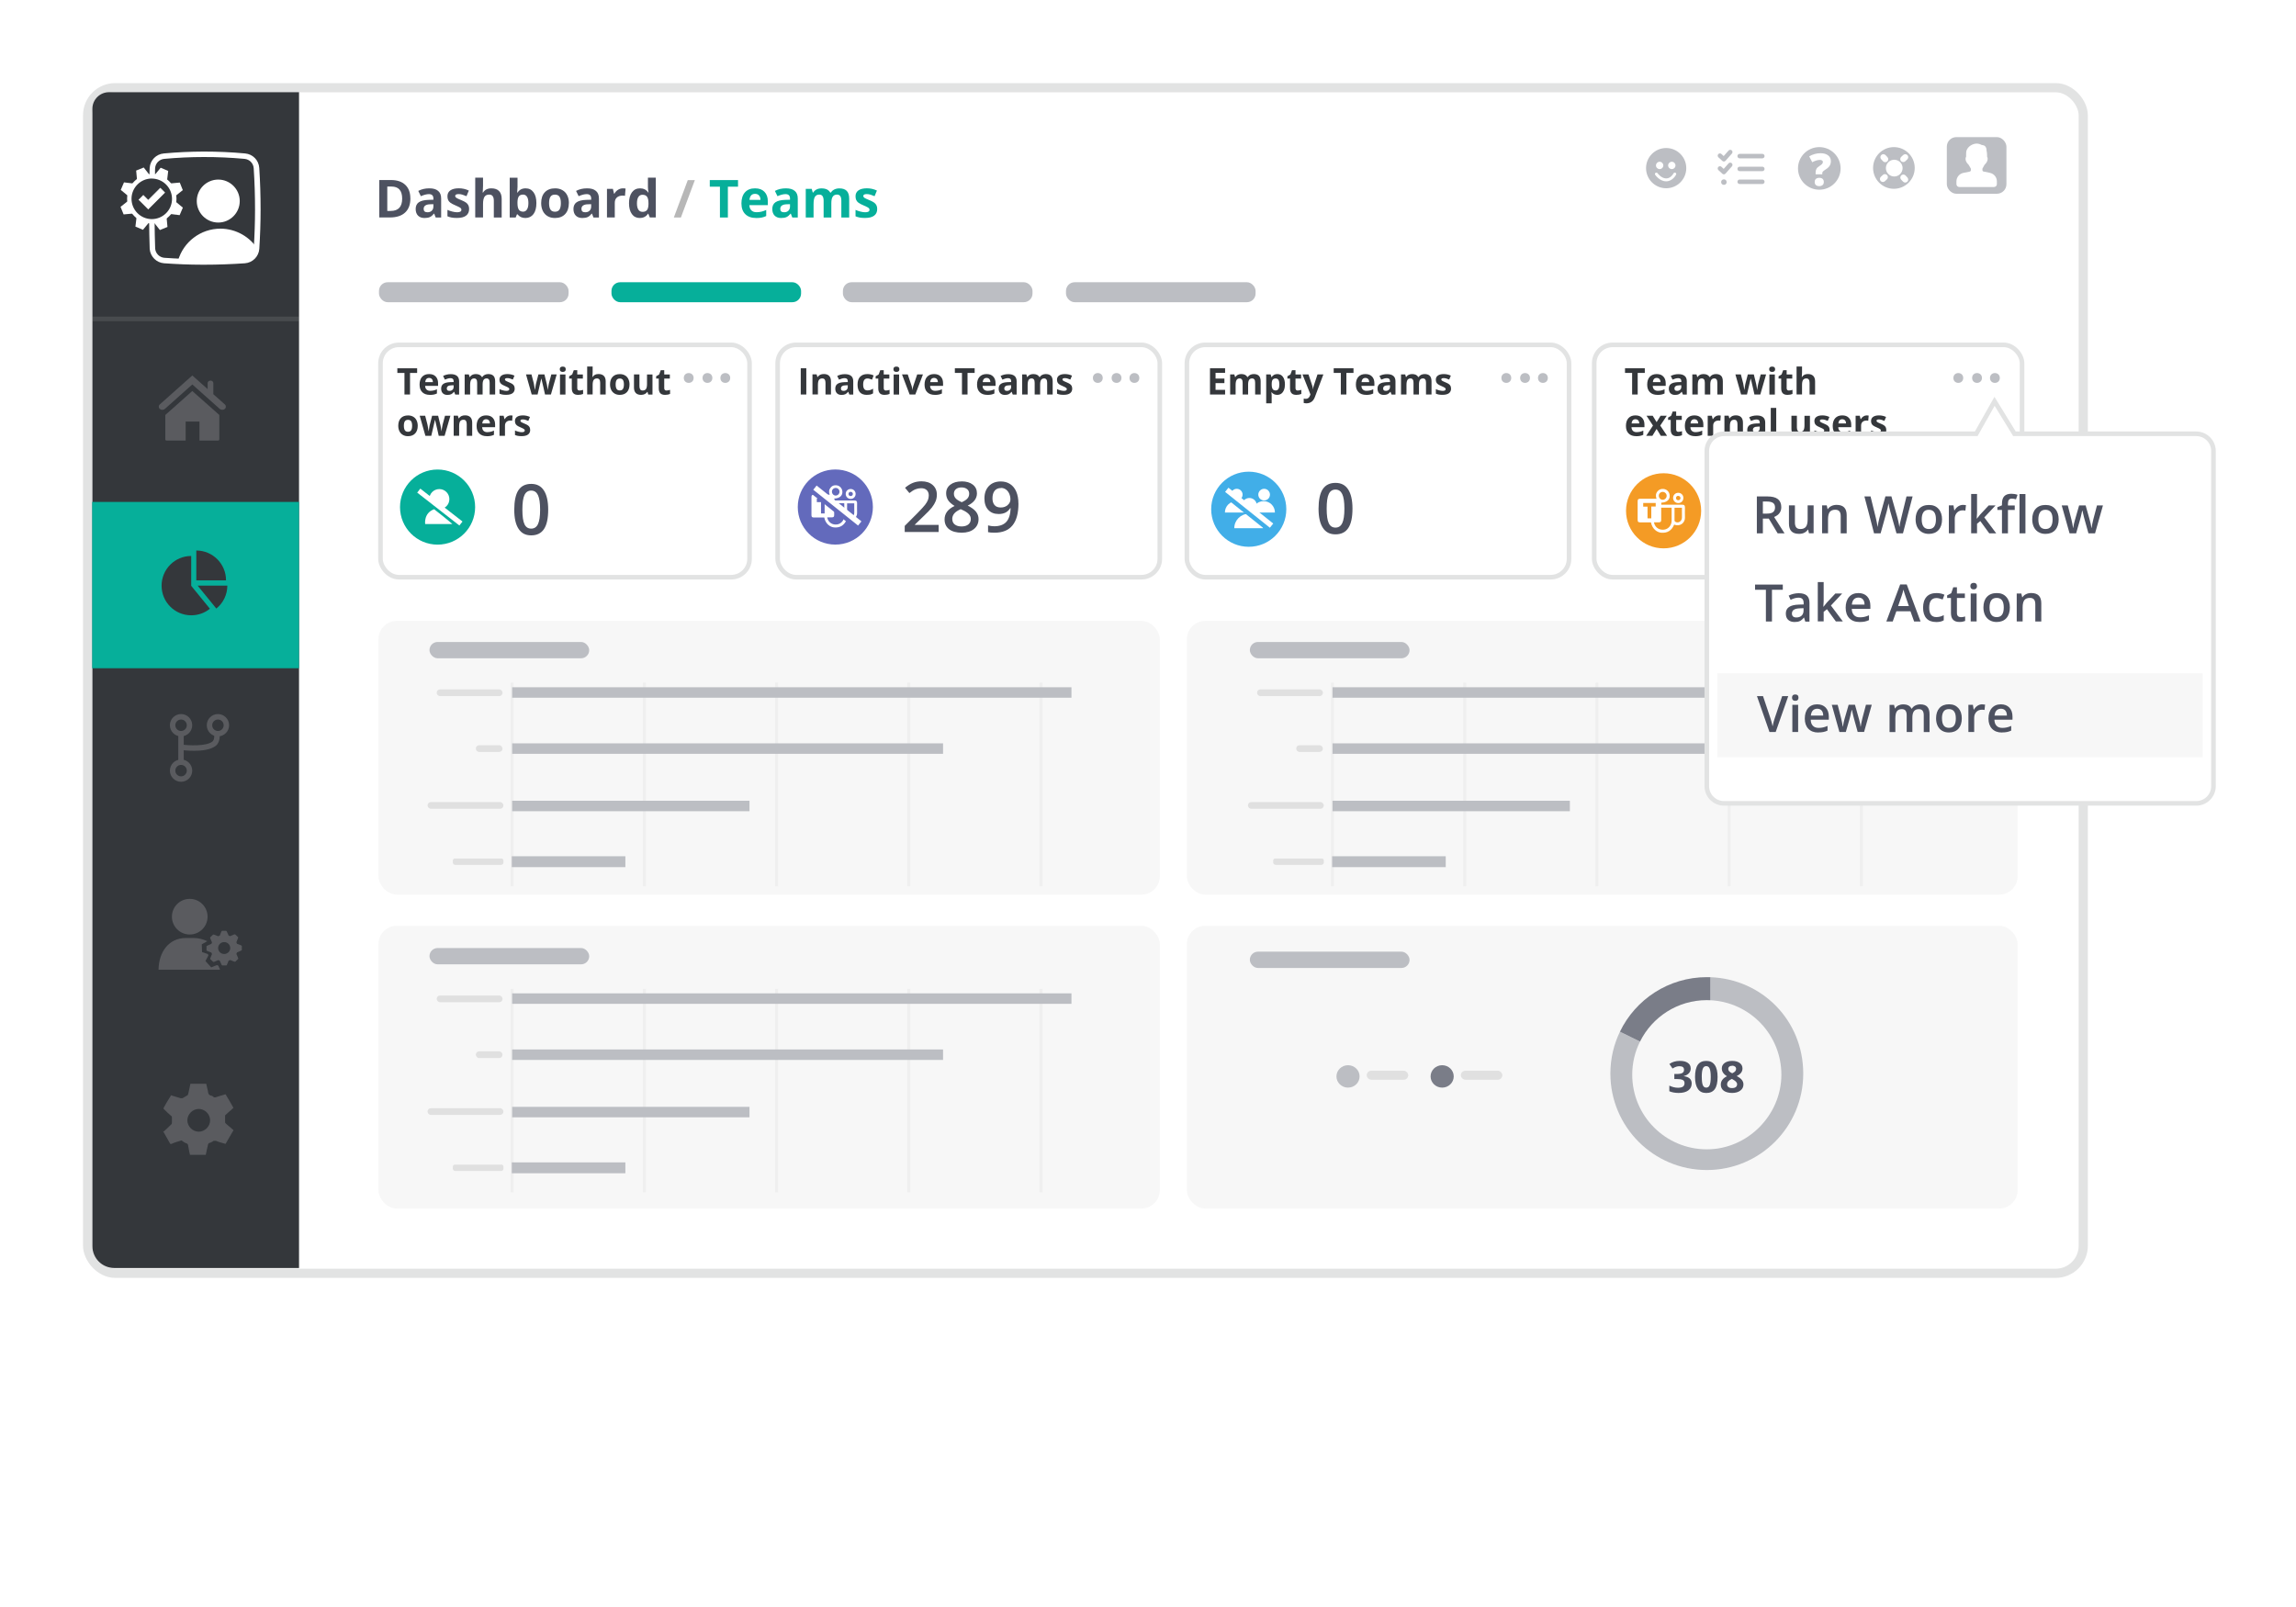 <?xml version="1.0" encoding="UTF-8"?>
<svg xmlns="http://www.w3.org/2000/svg" xmlns:xlink="http://www.w3.org/1999/xlink" id="Layer_2" width="500" height="350" viewBox="0 0 500 350">
  <defs>
    <style>.cls-1{fill:#b7b7b7;}.cls-2{fill:#f49b25;}.cls-3{fill:#7a7d88;}.cls-4{filter:url(#drop-shadow-1);stroke-width:2px;}.cls-4,.cls-5,.cls-6,.cls-7{fill:#fff;}.cls-4,.cls-6,.cls-8,.cls-7{stroke-miterlimit:10;}.cls-4,.cls-6,.cls-7{stroke:#e2e3e3;}.cls-9{opacity:.5;}.cls-10{fill:#34373b;}.cls-11{fill:#e0e0e0;}.cls-8{fill:none;isolation:isolate;opacity:.1;stroke:#fafbff;}.cls-12{fill:#636abc;}.cls-13{fill:#bcbec3;}.cls-14{fill:#06af9a;}.cls-7{filter:url(#drop-shadow-2);}.cls-15{fill:#4d5160;}.cls-16{fill:#f7f7f7;}.cls-17{fill:#efefef;}.cls-18{fill:#41aee8;}.cls-19{fill:#7f8084;}</style>
    <filter id="drop-shadow-1" filterUnits="userSpaceOnUse">
      <feOffset dx="0" dy="0"></feOffset>
      <feGaussianBlur result="blur" stdDeviation="8"></feGaussianBlur>
      <feFlood flood-color="#000" flood-opacity=".1"></feFlood>
      <feComposite in2="blur" operator="in"></feComposite>
      <feComposite in="SourceGraphic"></feComposite>
    </filter>
    <filter id="drop-shadow-2" filterUnits="userSpaceOnUse">
      <feOffset dx="0" dy="0"></feOffset>
      <feGaussianBlur result="blur-2" stdDeviation="8"></feGaussianBlur>
      <feFlood flood-color="#000" flood-opacity=".1"></feFlood>
      <feComposite in2="blur-2" operator="in"></feComposite>
      <feComposite in="SourceGraphic"></feComposite>
    </filter>
  </defs>
  <rect class="cls-4" x="19.08" y="19.1" width="434.59" height="258.22" rx="6" ry="6"></rect>
  <rect class="cls-6" x="82.86" y="75.11" width="80.37" height="50.6" rx="4" ry="4"></rect>
  <rect class="cls-6" x="169.35" y="75.11" width="83.22" height="50.6" rx="4" ry="4"></rect>
  <rect class="cls-6" x="258.47" y="75.11" width="83.22" height="50.6" rx="4" ry="4"></rect>
  <rect class="cls-6" x="347.17" y="75.11" width="93.17" height="50.6" rx="4" ry="4"></rect>
  <path class="cls-10" d="M23.73,20.08h41.39V276.17H24.89c-2.63,0-4.77-2.14-4.77-4.77V23.69c0-1.99,1.62-3.61,3.61-3.61Z"></path>
  <g>
    <circle class="cls-5" cx="47.53" cy="43.79" r="4.08"></circle>
    <path class="cls-5" d="M47.53,48.47c-2.58,0-4.68-2.1-4.68-4.68s2.1-4.68,4.68-4.68,4.68,2.1,4.68,4.68-2.1,4.68-4.68,4.68Zm0-8.17c-1.92,0-3.49,1.56-3.49,3.49s1.56,3.49,3.49,3.49,3.49-1.56,3.49-3.49-1.56-3.49-3.49-3.49Z"></path>
    <g>
      <path class="cls-5" d="M33.06,48.66h-.02c-2.96,0-5.36-2.43-5.36-5.39s2.42-5.36,5.37-5.36h.02c2.96,0,5.36,2.43,5.36,5.39,0,1.43-.57,2.78-1.58,3.79s-2.36,1.56-3.79,1.56h0Zm0-9.78c-2.43,0-4.41,1.97-4.42,4.41,0,2.44,1.97,4.42,4.41,4.43h0c1.18,0,2.28-.46,3.11-1.28,.84-.83,1.3-1.94,1.3-3.12,0-2.44-1.97-4.42-4.41-4.43h0Z"></path>
      <polygon class="cls-5" points="31.3 36.48 32.64 38.19 29.85 39.3 29.65 37.15 31.3 36.48"></polygon>
      <polygon class="cls-5" points="34.82 50.1 33.48 48.4 36.27 47.28 36.47 49.43 34.82 50.1"></polygon>
      <polygon class="cls-5" points="36.63 37.23 36.37 39.38 33.61 38.2 34.99 36.53 36.63 37.23"></polygon>
      <polygon class="cls-5" points="29.49 49.35 29.75 47.2 32.51 48.38 31.13 50.05 29.49 49.35"></polygon>
      <polygon class="cls-5" points="39.12 46.86 36.97 46.6 38.15 43.84 39.82 45.22 39.12 46.86"></polygon>
      <polygon class="cls-5" points="27 39.72 29.15 39.98 27.97 42.74 26.3 41.36 27 39.72"></polygon>
      <polygon class="cls-5" points="26.25 45.05 27.95 43.71 29.07 46.5 26.92 46.7 26.25 45.05"></polygon>
      <polygon class="cls-5" points="39.81 41.41 38.11 42.75 36.99 39.96 39.15 39.76 39.81 41.41"></polygon>
    </g>
    <path class="cls-5" d="M39.34,56.95c1.07-3.78,4.54-6.56,8.67-6.56,3.29,0,6.16,1.76,7.74,4.39h0c-.05,.2-.29,1.04-1.12,1.57-.55,.35-1.1,.39-1.35,.4-2.17,.15-4.44,.25-6.83,.29-2.48,.04-4.86,0-7.11-.09"></path>
    <path class="cls-5" d="M44.53,57.65h-.59c-2.73,0-5.49-.12-8.21-.31-1.66-.12-3-1.46-3.13-3.12-.05-.65-.13-5.55-.13-6.35h1.19c0,.85,.08,5.68,.13,6.26,.08,1.08,.95,1.94,2.02,2.02,2.7,.19,5.43,.29,8.13,.3,3.09,0,6.21-.09,9.29-.3,1.09-.08,1.96-.95,2.03-2.04,.18-2.81,.28-5.66,.28-8.48,0-3.07-.09-5.93-.29-8.99-.07-1.08-.91-1.94-1.99-2.04-2.95-.27-5.95-.41-8.91-.4-2.85,0-5.74,.14-8.58,.4-1.07,.1-1.91,.94-1.99,2.01,0,.18-.02,.37-.02,.56v.92l-1.19,.05c0-.33-.02-.66,0-.99,0-.21,0-.41,.03-.62,.12-1.65,1.41-2.96,3.07-3.11,2.88-.27,5.8-.4,8.69-.41,3,0,6.04,.13,9.03,.41,1.67,.15,2.96,1.48,3.07,3.15,.2,3.09,.29,5.97,.29,9.07,0,2.84-.1,5.72-.28,8.55-.11,1.68-1.46,3.03-3.14,3.15-2.91,.2-5.87,.31-8.79,.31h0Z"></path>
    <path class="cls-5" d="M39.91,57.11l-1.15-.32c1.16-4.12,4.96-6.99,9.24-6.99,3.36,0,6.52,1.79,8.25,4.68l-1.02,.61c-1.51-2.53-4.28-4.1-7.22-4.1-3.75,0-7.08,2.52-8.09,6.12h0Z"></path>
    <g>
      <polygon class="cls-5" points="32.28 45.49 30.28 43.5 31.21 42.57 32.28 43.64 34.91 41.01 35.84 41.94 32.28 45.49"></polygon>
      <path class="cls-5" d="M32.28,45.61l-2.11-2.11,1.04-1.04,1.07,1.07,2.63-2.63,1.04,1.04-3.67,3.67Zm-1.88-2.11l1.88,1.88,3.44-3.44-.81-.81-2.63,2.63-1.07-1.07s-.81,.81-.81,.81Z"></path>
    </g>
  </g>
  <rect class="cls-14" x="20.07" y="109.32" width="45.05" height="36.22"></rect>
  <g class="cls-9">
    <path class="cls-19" d="M35.63,246.46c.57-.48,1.05-.96,1.62-1.53,.19-.1,.19-.29,.19-.48v-1.05c0-.19,0-.29-.19-.38-.57-.48-1.05-.96-1.62-1.53v-.19c.48-.86,.96-1.72,1.53-2.58,0-.19,.19-.19,.29-.1,.67,.19,1.34,.38,1.91,.57h.38c.29-.19,.67-.38,.96-.57,.19,0,.19-.19,.29-.38,.19-.67,.29-1.43,.48-2.2h3.44c.1,.57,.29,1.15,.38,1.62,0,.48,.19,.86,.67,.96,.29,0,.48,.29,.67,.38h.29c.67-.19,1.43-.48,2.2-.67,.57,.96,1.15,1.91,1.72,2.96-.29,.19-.48,.48-.76,.67-.29,.29-.67,.57-.96,.86-.1,0-.1,.19-.1,.29v1.15c0,.19,0,.29,.1,.38,.48,.48,1.05,.86,1.53,1.34,0,0,.1,0,.19,.19-.57,.96-1.15,2.01-1.72,2.96-.67-.19-1.43-.38-2.1-.67h-.48c-.29,.19-.57,.38-.96,.48-.19,0-.19,.19-.29,.38-.19,.67-.29,1.43-.48,2.2h-3.44c-.1-.57-.29-1.24-.38-1.91,0-.38-.19-.57-.57-.67-.29-.1-.48-.29-.76-.48-.1-.1-.29-.1-.38,0-.67,.19-1.34,.38-1.91,.67h-.29c-.57-.96-1.05-1.91-1.62-2.87l.19,.19h-.02Zm10.13-2.46c0-1.34-1.15-2.48-2.48-2.48s-2.48,1.15-2.48,2.48,1.15,2.48,2.48,2.48,2.48-1.15,2.48-2.48Z"></path>
  </g>
  <g class="cls-9">
    <g>
      <path class="cls-19" d="M41.88,85.16l-5.88,5.22v5.33c0,.13,.12,.24,.27,.24h4.16v-4.14h3.01v4.14h4.05c.15,0,.27-.11,.27-.24v-5.33l-5.89-5.22h.01Z"></path>
      <path class="cls-19" d="M34.8,88.08c-.3,.27-.3,.71,0,.98,.3,.27,.8,.27,1.1,0l5.98-5.33,5.98,5.33c.15,.13,.35,.2,.55,.2s.4-.07,.55-.2c.3-.27,.3-.71,0-.98l-2.5-2.22v-2.42c0-.31-.28-.55-.62-.55s-.62,.25-.62,.55v1.31l-3.34-2.97-7.07,6.3h0Z"></path>
    </g>
  </g>
  <g class="cls-9">
    <circle class="cls-19" cx="41.32" cy="199.65" r="3.88"></circle>
    <path class="cls-19" d="M47.58,210.36l-.32-.17-1.26,.5-1.26-1.38,.64-1.22-.11-.3-1.27-.42-.06-1.7,1.2-.68c-.92-.44-1.94-.7-3.02-.7h-1.6c-3.82,0-5.94,3.1-5.99,6.91h13.39l-.35-.84h0Z"></path>
    <path class="cls-19" d="M51.65,205.56h-.04l-.14-.35,.02-.04c.43-.98,.4-1.01,.33-1.08l-.58-.56s-.07-.04-.1-.04-.13,0-.99,.39l-.03,.02-.35-.14v-.04c-.42-.99-.46-.99-.56-.99h-.82c-.1,0-.15,0-.52,1v.04l-.36,.14h-.03c-.58-.26-.92-.38-1-.38-.04,0-.08,.02-.1,.04l-.58,.57c-.07,.07-.1,.1,.35,1.07l.02,.04-.14,.34h-.04c-1.02,.41-1.02,.45-1.02,.55v.8c0,.1,0,.15,1.02,.51h.04l.14,.35-.02,.03c-.43,.98-.41,1.01-.33,1.08l.58,.56s.07,.04,.1,.04,.13,0,.99-.39l.03-.02,.35,.14v.04c.42,.99,.46,.99,.56,.99h.82c.1,0,.15,0,.52-1v-.04l.36-.14h.03c.58,.26,.92,.38,1,.38,.04,0,.08-.02,.1-.04l.58-.57c.07-.07,.1-.1-.35-1.06l-.02-.04,.14-.34h.03c1.02-.41,1.02-.45,1.02-.55v-.8c0-.1,0-.15-1.02-.51h.01Zm-2.83,2.22c-.73,0-1.32-.58-1.32-1.3s.59-1.3,1.32-1.3,1.32,.58,1.32,1.3-.59,1.3-1.32,1.3h0Z"></path>
  </g>
  <g>
    <path class="cls-10" d="M45.71,132.57c-1.1,.92-2.54,1.44-4.07,1.44-3.57,0-6.45-2.88-6.45-6.45s2.88-6.47,6.45-6.47v6.5l4.07,4.99h0Z"></path>
    <path class="cls-10" d="M49.22,126.38v.02h-6.47v-6.5c3.57,0,6.47,2.91,6.47,6.47h0Z"></path>
    <path class="cls-10" d="M49.51,127.55c-.02,2.04-.94,3.82-2.4,4.99l-4.07-4.99s6.47,0,6.47,0Z"></path>
  </g>
  <g class="cls-9">
    <path class="cls-19" d="M39.43,160.38c-1.34,0-2.43-1.09-2.43-2.43s1.09-2.43,2.43-2.43,2.43,1.09,2.43,2.43-1.09,2.43-2.43,2.43Zm0-3.67c-.69,0-1.25,.56-1.25,1.25s.56,1.25,1.25,1.25,1.25-.56,1.25-1.25-.56-1.25-1.25-1.25Z"></path>
    <path class="cls-19" d="M47.46,160.38c-1.34,0-2.43-1.09-2.43-2.43s1.09-2.43,2.43-2.43,2.43,1.09,2.43,2.43-1.09,2.43-2.43,2.43Zm0-3.67c-.69,0-1.25,.56-1.25,1.25s.56,1.25,1.25,1.25,1.25-.56,1.25-1.25-.56-1.25-1.25-1.25Z"></path>
    <path class="cls-19" d="M39.43,170.27c-1.34,0-2.43-1.09-2.43-2.43s1.09-2.43,2.43-2.43,2.43,1.09,2.43,2.43-1.09,2.43-2.43,2.43Zm0-3.68c-.69,0-1.25,.56-1.25,1.25s.56,1.25,1.25,1.25,1.25-.56,1.25-1.25-.56-1.25-1.25-1.25Z"></path>
    <rect class="cls-19" x="38.83" y="160.08" width="1.18" height="5.61"></rect>
    <path class="cls-19" d="M42.24,163.52c-1.37,0-2.51-.15-2.76-.18l.16-1.17c1.35,.19,5.17,.42,6.59-.64,.59-.45,.4-1.63,.4-1.65l1.16-.21c.02,.08,.34,1.91-.85,2.8-1.12,.85-3.07,1.05-4.7,1.05h0Z"></path>
  </g>
  <line class="cls-8" x1="20.12" y1="69.46" x2="65.12" y2="69.46"></line>
  <g>
    <path class="cls-13" d="M412.43,32.04c-2.51,0-4.53,2.04-4.53,4.54s2.03,4.54,4.53,4.54,4.54-2.03,4.54-4.54-2.03-4.54-4.54-4.54Zm-2.73,1.72c.26-.25,.67-.23,.92,.03l.41,.44c.25,.26,.23,.68-.03,.92-.13,.12-.29,.18-.45,.18s-.35-.07-.48-.21l-.41-.44c-.24-.26-.23-.67,.03-.92h.01Zm1.22,5.3l-.44,.4c-.12,.12-.29,.18-.44,.18-.18,0-.35-.07-.48-.21-.25-.26-.23-.67,.03-.92l.44-.41c.26-.25,.67-.23,.92,.03s.23,.68-.03,.93Zm1.59-.62c-1,0-1.82-.82-1.82-1.83s.82-1.82,1.82-1.82,1.82,.82,1.82,1.82-.82,1.83-1.82,1.83Zm2.83,1.14c-.12,.12-.29,.18-.44,.18-.18,0-.35-.07-.48-.21l-.41-.43c-.25-.27-.23-.68,.03-.93,.27-.25,.68-.23,.93,.03l.41,.44c.24,.26,.23,.68-.03,.92h0Zm.01-4.87l-.43,.41c-.13,.12-.29,.18-.45,.18-.18,0-.35-.07-.48-.2-.25-.27-.23-.68,.03-.93l.44-.41c.26-.24,.68-.23,.92,.03,.25,.26,.23,.67-.03,.92Z"></path>
    <path class="cls-13" d="M396.19,32.04c-2.56,0-4.64,2.08-4.64,4.64s2.08,4.64,4.64,4.64,4.64-2.08,4.64-4.64-2.08-4.64-4.64-4.64Zm.7,8.26c-.17,.16-.41,.24-.71,.24s-.56-.07-.73-.23c-.18-.16-.26-.38-.26-.67s.08-.52,.25-.67,.41-.24,.75-.24c.31,0,.56,.08,.73,.24s.25,.39,.25,.67-.09,.51-.26,.67h-.02Zm1.55-4.19c-.18,.28-.46,.54-.86,.79-.33,.22-.54,.37-.62,.47-.08,.1-.12,.22-.12,.35v.24h-1.45v-.41c0-.31,.06-.57,.19-.79,.12-.21,.35-.41,.67-.62,.25-.16,.43-.31,.55-.43,.11-.13,.17-.28,.17-.45,0-.13-.06-.24-.18-.31-.12-.08-.28-.12-.47-.12-.48,0-1.03,.16-1.67,.5l-.66-1.28c.79-.45,1.61-.68,2.46-.68,.7,0,1.26,.16,1.66,.47s.6,.73,.6,1.26c0,.38-.09,.71-.26,.99v.02Z"></path>
    <g>
      <path class="cls-13" d="M375.41,35.18c-.12,0-.24-.05-.33-.13l-.86-.79c-.2-.18-.21-.5-.03-.69,.18-.2,.5-.21,.69-.03l.49,.45,1.06-1.2c.18-.2,.49-.22,.69-.04s.22,.49,.04,.69l-1.39,1.57c-.09,.1-.21,.16-.34,.17h-.02Z"></path>
      <path class="cls-13" d="M383.78,34.49h-4.93c-.27,0-.49-.22-.49-.49s.22-.49,.49-.49h4.93c.27,0,.49,.22,.49,.49s-.22,.49-.49,.49Z"></path>
      <path class="cls-13" d="M375.41,37.97c-.12,0-.24-.05-.33-.13l-.86-.79c-.2-.18-.21-.5-.03-.69,.18-.2,.5-.21,.69-.03l.49,.45,1.06-1.2c.18-.2,.49-.22,.69-.04s.22,.49,.04,.69l-1.39,1.57c-.09,.1-.21,.16-.34,.17h-.02Z"></path>
      <path class="cls-13" d="M383.78,37.28h-4.93c-.27,0-.49-.22-.49-.49s.22-.49,.49-.49h4.93c.27,0,.49,.22,.49,.49s-.22,.49-.49,.49Z"></path>
      <path class="cls-13" d="M383.78,40.08h-4.93c-.27,0-.49-.22-.49-.49s.22-.49,.49-.49h4.93c.27,0,.49,.22,.49,.49s-.22,.49-.49,.49Z"></path>
      <circle class="cls-13" cx="375.41" cy="39.66" r=".6"></circle>
    </g>
    <path class="cls-13" d="M362.84,32.24c-2.42,0-4.38,1.96-4.38,4.38s1.96,4.38,4.38,4.38,4.38-1.96,4.38-4.38-1.96-4.38-4.38-4.38Zm1.23,2.99c.44,0,.8,.36,.8,.8s-.36,.8-.8,.8-.8-.36-.8-.8,.36-.8,.8-.8Zm-2.65,0c.44,0,.8,.36,.8,.8s-.36,.8-.8,.8-.8-.36-.8-.8,.36-.8,.8-.8Zm3.58,2.81c-.03,.06-.74,1.45-2.16,1.45s-2.34-1.35-2.39-1.41c-.1-.14-.06-.33,.07-.43,.14-.1,.34-.07,.44,.07,0,0,.82,1.14,1.88,1.14s1.6-1.09,1.6-1.1c.08-.15,.27-.21,.42-.14,.16,.07,.22,.26,.14,.42h0Z"></path>
    <g>
      <rect class="cls-13" x="423.96" y="29.86" width="12.98" height="12.34" rx="2.08" ry="2.08"></rect>
      <path class="cls-5" d="M433.34,37.64l-1.38-.28c-.15-.03-.25-.16-.25-.31v-.32c.09-.13,.18-.29,.26-.47,.07-.13,.17-.33,.21-.38,.27-.26,.55-.59,.64-1.01,.08-.38,0-.58-.09-.74,0-.31,0-.87-.11-1.28-.01-.49-.1-.77-.33-1.01-.16-.17-.4-.21-.58-.24-.07-.01-.18-.03-.21-.05-.33-.18-.66-.27-1.06-.28-.83,.03-1.85,.56-2.19,1.51-.1,.29-.09,.76-.09,1.14v.22c-.09,.16-.17,.36-.09,.74,.09,.42,.37,.75,.64,1.01,.05,.05,.15,.25,.22,.38,.09,.18,.18,.34,.27,.47v.32c0,.15-.11,.28-.25,.31l-1.38,.28c-.88,.18-1.52,.95-1.52,1.85v.6c0,.35,.28,.63,.63,.63h7.55c.35,0,.63-.28,.63-.63v-.6c0-.9-.64-1.68-1.52-1.85h0Z"></path>
    </g>
  </g>
  <rect class="cls-13" x="82.53" y="61.47" width="41.29" height="4.35" rx="1.89" ry="1.89"></rect>
  <rect class="cls-14" x="133.16" y="61.47" width="41.29" height="4.35" rx="1.89" ry="1.89"></rect>
  <rect class="cls-13" x="183.56" y="61.47" width="41.29" height="4.35" rx="1.89" ry="1.89"></rect>
  <rect class="cls-13" x="232.14" y="61.47" width="41.29" height="4.35" rx="1.89" ry="1.89"></rect>
  <g>
    <path class="cls-15" d="M89.37,43.21c0,1.34-.38,2.37-1.15,3.08-.76,.71-1.87,1.07-3.31,1.07h-2.31v-8.15h2.56c1.33,0,2.36,.35,3.1,1.05s1.1,1.68,1.1,2.94h.01Zm-1.79,.05c0-1.75-.77-2.63-2.32-2.63h-.92v5.31h.74c1.66,0,2.5-.89,2.5-2.68Z"></path>
    <path class="cls-15" d="M94.88,47.37l-.33-.85h-.04c-.29,.36-.58,.61-.88,.75-.3,.14-.7,.21-1.18,.21-.6,0-1.07-.17-1.41-.51-.34-.34-.52-.83-.52-1.46s.23-1.15,.69-1.46c.46-.31,1.16-.49,2.09-.52l1.08-.03v-.27c0-.63-.32-.95-.97-.95-.5,0-1.08,.15-1.76,.45l-.56-1.15c.72-.38,1.51-.56,2.39-.56s1.48,.18,1.92,.55c.45,.36,.67,.92,.67,1.66v4.15h-1.19Zm-.5-2.9l-.66,.02c-.49,0-.86,.1-1.1,.27-.24,.16-.36,.41-.36,.75,0,.48,.28,.72,.83,.72,.39,0,.71-.11,.94-.34s.35-.53,.35-.9v-.51h0Z"></path>
    <path class="cls-15" d="M102.16,45.51c0,.64-.22,1.13-.67,1.46-.44,.34-1.11,.5-1.99,.5-.45,0-.84-.03-1.16-.09-.32-.06-.62-.15-.9-.27v-1.4c.32,.15,.67,.27,1.07,.37s.74,.15,1.04,.15c.62,0,.93-.18,.93-.54,0-.13-.04-.24-.12-.33-.08-.08-.22-.18-.42-.28-.2-.11-.47-.23-.8-.37-.48-.2-.83-.39-1.06-.56-.23-.17-.39-.37-.49-.59s-.15-.49-.15-.82c0-.55,.21-.98,.64-1.28s1.04-.45,1.83-.45,1.48,.16,2.19,.49l-.51,1.23c-.31-.13-.6-.24-.88-.33-.27-.09-.55-.13-.83-.13-.5,0-.75,.14-.75,.41,0,.15,.08,.28,.24,.4,.16,.11,.52,.28,1.06,.5,.49,.2,.84,.38,1.07,.55s.39,.37,.5,.59,.16,.49,.16,.8h0Z"></path>
    <path class="cls-15" d="M109.24,47.37h-1.7v-3.64c0-.9-.33-1.35-1-1.35-.48,0-.82,.16-1.03,.48s-.32,.85-.32,1.57v2.93h-1.7v-8.67h1.7v1.77c0,.14-.01,.46-.04,.97l-.04,.5h.09c.38-.61,.98-.91,1.81-.91,.73,0,1.29,.2,1.67,.59s.57,.96,.57,1.69v4.06h0Z"></path>
    <path class="cls-15" d="M114.46,41.02c.74,0,1.31,.29,1.73,.86,.42,.57,.62,1.36,.62,2.36s-.21,1.83-.64,2.39c-.43,.56-1.01,.85-1.75,.85s-1.31-.27-1.72-.8h-.12l-.28,.69h-1.3v-8.67h1.7v2.02c0,.26-.02,.67-.07,1.23h.07c.4-.62,.99-.93,1.77-.93h0Zm-.55,1.36c-.42,0-.73,.13-.92,.39-.19,.26-.29,.68-.3,1.28v.18c0,.67,.1,1.15,.3,1.44,.2,.29,.51,.43,.94,.43,.35,0,.63-.16,.83-.48,.21-.32,.31-.79,.31-1.4s-.1-1.07-.31-1.38-.49-.46-.85-.46Z"></path>
    <path class="cls-15" d="M123.88,44.24c0,1.01-.27,1.81-.8,2.38s-1.28,.86-2.23,.86c-.6,0-1.13-.13-1.58-.39s-.81-.64-1.05-1.13-.37-1.06-.37-1.72c0-1.02,.27-1.81,.8-2.37,.53-.56,1.28-.85,2.24-.85,.6,0,1.13,.13,1.58,.39,.46,.26,.81,.63,1.05,1.12,.25,.49,.37,1.06,.37,1.71h0Zm-4.31,0c0,.62,.1,1.08,.3,1.4,.2,.32,.53,.47,.99,.47s.78-.16,.98-.47c.2-.31,.3-.78,.3-1.4s-.1-1.08-.3-1.39c-.2-.31-.53-.46-.99-.46s-.78,.15-.98,.46c-.2,.31-.3,.77-.3,1.39Z"></path>
    <path class="cls-15" d="M129.24,47.37l-.33-.85h-.04c-.29,.36-.58,.61-.88,.75-.3,.14-.7,.21-1.18,.21-.6,0-1.07-.17-1.41-.51-.34-.34-.52-.83-.52-1.46s.23-1.15,.69-1.46c.46-.31,1.16-.49,2.09-.52l1.08-.03v-.27c0-.63-.32-.95-.97-.95-.5,0-1.08,.15-1.76,.45l-.56-1.15c.72-.38,1.51-.56,2.39-.56s1.48,.18,1.92,.55c.45,.36,.67,.92,.67,1.66v4.15h-1.19Zm-.5-2.9l-.66,.02c-.49,0-.86,.1-1.1,.27-.24,.16-.36,.41-.36,.75,0,.48,.28,.72,.83,.72,.39,0,.71-.11,.94-.34s.35-.53,.35-.9v-.51h0Z"></path>
    <path class="cls-15" d="M135.66,41.02c.23,0,.42,.02,.57,.05l-.13,1.59c-.14-.04-.3-.06-.5-.06-.54,0-.96,.14-1.27,.42s-.45,.67-.45,1.17v3.17h-1.7v-6.23h1.29l.25,1.05h.08c.19-.35,.45-.63,.78-.84s.69-.32,1.07-.32h0Z"></path>
    <path class="cls-15" d="M139.33,47.48c-.73,0-1.31-.28-1.72-.85s-.63-1.36-.63-2.36,.21-1.82,.64-2.39,1.01-.86,1.76-.86,1.38,.3,1.79,.91h.06c-.09-.46-.13-.88-.13-1.24v-2h1.71v8.67h-1.3l-.33-.81h-.07c-.39,.61-.98,.92-1.77,.92h0Zm.6-1.34c.43,0,.75-.13,.96-.38s.31-.68,.33-1.29v-.18c0-.67-.1-1.15-.31-1.44-.21-.29-.54-.43-1.01-.43-.38,0-.67,.16-.88,.48s-.31,.79-.31,1.4,.11,1.07,.32,1.38,.51,.46,.91,.46h-.01Z"></path>
    <path class="cls-1" d="M151.32,39.22l-3.04,8.15h-1.54l3.04-8.15h1.54Z"></path>
    <path class="cls-14" d="M158.51,47.37h-1.73v-6.71h-2.21v-1.44h6.15v1.44h-2.21v6.71h0Z"></path>
    <path class="cls-14" d="M164.66,47.48c-1,0-1.79-.28-2.35-.83-.56-.55-.85-1.34-.85-2.35s.26-1.85,.78-2.42c.52-.57,1.24-.86,2.17-.86s1.57,.25,2.06,.75c.49,.5,.74,1.19,.74,2.08v.83h-4.02c.02,.48,.16,.86,.43,1.13,.27,.27,.64,.41,1.13,.41,.38,0,.73-.04,1.06-.12,.33-.08,.68-.2,1.05-.37v1.32c-.3,.15-.61,.26-.95,.33-.34,.07-.75,.11-1.24,.11h0Zm-.24-5.26c-.36,0-.64,.11-.85,.34-.2,.23-.32,.55-.35,.97h2.39c0-.42-.12-.74-.33-.97s-.5-.34-.86-.34h0Z"></path>
    <path class="cls-14" d="M172.54,47.37l-.33-.85h-.04c-.29,.36-.58,.61-.88,.75s-.7,.21-1.18,.21c-.6,0-1.07-.17-1.41-.51s-.52-.83-.52-1.46,.23-1.15,.69-1.46c.46-.31,1.16-.49,2.09-.52l1.08-.03v-.27c0-.63-.32-.95-.97-.95-.5,0-1.08,.15-1.76,.45l-.56-1.15c.72-.38,1.51-.56,2.39-.56s1.48,.18,1.92,.55c.45,.36,.67,.92,.67,1.66v4.15h-1.19Zm-.5-2.9l-.66,.02c-.49,0-.86,.1-1.1,.27-.24,.16-.36,.41-.36,.75,0,.48,.28,.72,.83,.72,.39,0,.71-.11,.94-.34s.35-.53,.35-.9v-.51h0Z"></path>
    <path class="cls-14" d="M181.06,47.37h-1.7v-3.64c0-.45-.08-.79-.23-1.01s-.39-.34-.71-.34c-.43,0-.75,.16-.95,.48s-.3,.85-.3,1.58v2.93h-1.7v-6.23h1.3l.23,.8h.09c.17-.29,.41-.51,.72-.67s.68-.24,1.09-.24c.93,0,1.56,.3,1.9,.91h.15c.17-.29,.41-.51,.74-.67s.69-.24,1.1-.24c.71,0,1.24,.18,1.6,.54s.54,.94,.54,1.74v4.06h-1.71v-3.64c0-.45-.08-.79-.23-1.01s-.39-.34-.71-.34c-.42,0-.73,.15-.93,.45-.21,.3-.31,.77-.31,1.42v3.13h.02Z"></path>
    <path class="cls-14" d="M191.03,45.51c0,.64-.22,1.13-.67,1.46-.44,.34-1.11,.5-1.99,.5-.45,0-.84-.03-1.16-.09s-.62-.15-.9-.27v-1.4c.32,.15,.67,.27,1.07,.37,.4,.1,.74,.15,1.04,.15,.62,0,.93-.18,.93-.54,0-.13-.04-.24-.12-.33-.08-.08-.22-.18-.42-.28-.2-.11-.47-.23-.8-.37-.48-.2-.83-.39-1.06-.56-.23-.17-.39-.37-.49-.59s-.15-.49-.15-.82c0-.55,.21-.98,.64-1.28s1.04-.45,1.83-.45,1.48,.16,2.19,.49l-.51,1.23c-.31-.13-.6-.24-.88-.33-.27-.09-.55-.13-.83-.13-.5,0-.75,.14-.75,.41,0,.15,.08,.28,.24,.4,.16,.11,.52,.28,1.06,.5,.49,.2,.84,.38,1.07,.55,.23,.17,.39,.37,.5,.59s.16,.49,.16,.8h0Z"></path>
  </g>
  <circle class="cls-14" cx="95.29" cy="110.44" r="8.18"></circle>
  <g>
    <path class="cls-5" d="M93.48,108.71c0-1.21,.98-2.19,2.19-2.19s2.19,.98,2.19,2.19-.98,2.19-2.19,2.19"></path>
    <rect class="cls-5" x="95.23" y="104.61" width="1.1" height="11.65" transform="translate(-50.2 118.05) rotate(-52.05)"></rect>
    <path class="cls-5" d="M92.59,114.13s-.37-2.38,1.95-3.22c2.85,2.21,3.97,3.22,3.97,3.22h-5.92Z"></path>
  </g>
  <circle class="cls-12" cx="181.91" cy="110.43" r="8.18"></circle>
  <circle class="cls-18" cx="271.94" cy="110.91" r="8.18"></circle>
  <g>
    <path class="cls-5" d="M179.5,112.71h-2.21c-.47,0-.58-.11-.58-.57v-3.85c0-.42,.12-.54,.53-.54h3.44c-.22-.58-.18-1.1,.21-1.56,.24-.29,.55-.47,.93-.5,.88-.08,1.58,.53,1.63,1.4,.04,.88-.62,1.45-1.75,1.49,0,.06-.02,.13-.02,.2,0,.06,0,.12,0,.22h4.35c.48,0,.62,.14,.62,.61,0,.68-.03,1.36,0,2.04,.07,1.06-.97,2.01-2.16,1.55-.03-.01-.07-.02-.11-.03-.51,1.23-1.42,1.82-2.75,1.7-.79-.08-1.84-.7-2.13-2.15h0Zm.65-.01c.02,.1,.03,.17,.05,.23,.28,.91,1.12,1.43,2.1,1.29,.87-.12,1.55-.91,1.56-1.84,0-.87,0-1.73,0-2.6,0-.06,0-.12-.02-.18h-2.18v2.55c0,.41-.12,.53-.54,.53h-.97v.02Zm4.32-3.09v2.71c0,.08,.08,.19,.16,.24,.59,.38,1.37-.06,1.4-.8,.02-.4,0-.8,0-1.19v-.95h-1.56Zm-5.68,2.22h.79v-2.49h.92v-.75h-2.62v.77h.91v2.47Zm4.03-4.73c0-.46-.36-.83-.82-.83s-.83,.35-.83,.81,.37,.86,.83,.85c.44,0,.82-.39,.82-.84h0Z"></path>
    <path class="cls-5" d="M186.33,107.57c0,.62-.46,1.09-1.07,1.09s-1.09-.48-1.09-1.09,.48-1.07,1.08-1.07,1.08,.47,1.08,1.07Zm-1.09-.45c-.27,0-.46,.2-.46,.47s.2,.45,.48,.45,.47-.21,.47-.47-.23-.46-.49-.45h0Z"></path>
  </g>
  <g>
    <rect class="cls-12" x="181.09" y="105.09" width="1.17" height="11.32" transform="translate(-18.26 183.53) rotate(-51.37)"></rect>
    <rect class="cls-5" x="181.77" y="103.86" width="1.17" height="12.49" transform="translate(-17.52 183.79) rotate(-51.36)"></rect>
  </g>
  <g>
    <circle class="cls-5" cx="275.29" cy="107.73" r="1.27"></circle>
    <circle class="cls-5" cx="272.08" cy="110.08" r="1.62"></circle>
    <path class="cls-5" d="M268.79,115.04c0-1.73,1.41-3.14,3.14-3.14s3.14,1.41,3.14,3.14"></path>
    <path class="cls-5" d="M272.7,111.62c0-1.36,1.1-2.47,2.47-2.47s2.47,1.1,2.47,2.47"></path>
    <circle class="cls-5" cx="269.33" cy="107.73" r="1.27"></circle>
    <path class="cls-5" d="M266.75,111.62c0-1.36,1.1-2.47,2.47-2.47s2.47,1.1,2.47,2.47"></path>
  </g>
  <g>
    <rect class="cls-18" x="270.75" y="105.57" width="1.17" height="11.32" transform="translate(15.05 253.76) rotate(-51.37)"></rect>
    <rect class="cls-5" x="271.45" y="104.34" width="1.17" height="12.49" transform="translate(15.79 254.01) rotate(-51.36)"></rect>
  </g>
  <path class="cls-15" d="M119.38,111c0,1.89-.3,3.3-.91,4.22s-1.54,1.38-2.79,1.38-2.13-.47-2.75-1.42c-.63-.95-.94-2.34-.94-4.17s.3-3.34,.91-4.25,1.54-1.37,2.78-1.37,2.14,.48,2.76,1.43,.94,2.35,.94,4.18Zm-5.62,0c0,1.48,.15,2.54,.46,3.18,.3,.64,.79,.95,1.46,.95s1.16-.32,1.47-.97c.31-.64,.47-1.7,.47-3.16s-.16-2.51-.47-3.17c-.31-.65-.8-.98-1.47-.98s-1.16,.32-1.46,.96c-.31,.64-.46,1.7-.46,3.19Z"></path>
  <path class="cls-15" d="M294.53,110.78c0,1.89-.3,3.3-.91,4.22-.61,.92-1.54,1.38-2.79,1.38s-2.13-.47-2.75-1.42c-.63-.95-.94-2.34-.94-4.17s.3-3.34,.91-4.25c.61-.91,1.54-1.37,2.78-1.37s2.14,.48,2.76,1.43,.94,2.35,.94,4.18Zm-5.62,0c0,1.48,.15,2.54,.46,3.18,.3,.64,.79,.95,1.46,.95s1.16-.32,1.47-.97c.31-.64,.47-1.7,.47-3.16s-.16-2.51-.47-3.17c-.31-.65-.8-.98-1.47-.98s-1.16,.32-1.46,.96c-.31,.64-.46,1.7-.46,3.19Z"></path>
  <circle class="cls-2" cx="362.28" cy="111.25" r="8.18"></circle>
  <g>
    <path class="cls-15" d="M383.35,116.01h-7.38v-1.33l2.81-2.82c.83-.85,1.38-1.45,1.65-1.81s.47-.69,.59-1,.19-.65,.19-1c0-.49-.15-.88-.44-1.16-.3-.28-.7-.42-1.22-.42-.42,0-.82,.08-1.21,.23-.39,.15-.84,.43-1.35,.83l-.95-1.15c.61-.51,1.19-.87,1.77-1.09,.57-.21,1.18-.32,1.82-.32,1.01,0,1.82,.26,2.44,.79,.61,.53,.92,1.24,.92,2.13,0,.49-.09,.96-.26,1.4-.18,.44-.45,.9-.81,1.37-.37,.47-.97,1.1-1.82,1.9l-1.89,1.83v.07h5.17v1.54h-.03Z"></path>
    <path class="cls-15" d="M388.36,104.98c1.03,0,1.85,.24,2.45,.71s.9,1.11,.9,1.9c0,1.12-.67,2.01-2.01,2.67,.85,.43,1.46,.88,1.82,1.35,.36,.47,.54,1,.54,1.58,0,.9-.33,1.62-.99,2.16s-1.55,.81-2.68,.81-2.1-.25-2.75-.76-.97-1.22-.97-2.15c0-.6,.17-1.15,.51-1.63,.34-.48,.9-.92,1.67-1.29-.66-.4-1.14-.82-1.42-1.26s-.42-.94-.42-1.49c0-.79,.31-1.42,.93-1.89s1.43-.7,2.43-.7h-.01Zm-2.02,8.19c0,.52,.18,.92,.54,1.2,.36,.29,.85,.43,1.47,.43s1.14-.15,1.49-.44,.53-.7,.53-1.2c0-.4-.16-.77-.49-1.1s-.82-.64-1.49-.92l-.22-.1c-.66,.29-1.13,.6-1.41,.95-.29,.34-.43,.74-.43,1.19h0Zm2-6.87c-.5,0-.9,.12-1.2,.37-.3,.25-.45,.58-.45,1,0,.26,.05,.49,.16,.69,.11,.2,.27,.39,.48,.56s.56,.37,1.06,.6c.6-.26,1.02-.54,1.26-.83,.25-.29,.37-.63,.37-1.02,0-.42-.15-.76-.46-1-.31-.25-.71-.37-1.22-.37Z"></path>
  </g>
  <g>
    <path class="cls-15" d="M204.4,115.87h-7.38v-1.33l2.81-2.82c.83-.85,1.38-1.45,1.65-1.81,.27-.36,.47-.69,.59-1s.19-.65,.19-1c0-.49-.15-.88-.44-1.16-.3-.28-.7-.42-1.22-.42-.42,0-.82,.08-1.21,.23s-.84,.43-1.35,.83l-.95-1.15c.61-.51,1.19-.87,1.76-1.09s1.18-.32,1.82-.32c1.01,0,1.82,.26,2.43,.79,.61,.53,.92,1.24,.92,2.13,0,.49-.09,.96-.26,1.4-.18,.44-.45,.9-.81,1.37-.37,.47-.97,1.1-1.82,1.9l-1.89,1.83v.07h5.17v1.54h0Z"></path>
    <path class="cls-15" d="M209.4,104.84c1.03,0,1.85,.24,2.45,.71s.9,1.11,.9,1.9c0,1.12-.67,2.01-2.01,2.67,.85,.43,1.46,.88,1.82,1.35s.54,1,.54,1.58c0,.9-.33,1.62-.99,2.16s-1.55,.81-2.68,.81-2.1-.25-2.75-.76-.98-1.22-.98-2.15c0-.6,.17-1.15,.51-1.63,.34-.48,.9-.92,1.67-1.29-.66-.4-1.14-.82-1.42-1.26s-.42-.94-.42-1.49c0-.79,.31-1.42,.93-1.89s1.43-.7,2.43-.7h0Zm-2.02,8.19c0,.52,.18,.92,.54,1.2s.85,.43,1.47,.43,1.14-.15,1.49-.44c.36-.3,.53-.7,.53-1.2,0-.4-.16-.77-.49-1.1s-.82-.64-1.49-.92l-.22-.1c-.66,.29-1.13,.6-1.41,.95s-.43,.74-.43,1.19h.01Zm2-6.87c-.5,0-.9,.12-1.2,.37s-.45,.58-.45,1c0,.26,.05,.49,.16,.69,.11,.2,.27,.39,.48,.56s.56,.37,1.06,.6c.6-.26,1.02-.54,1.26-.83,.25-.29,.37-.63,.37-1.02,0-.42-.15-.76-.46-1-.31-.25-.71-.37-1.22-.37h0Z"></path>
    <path class="cls-15" d="M221.79,109.63c0,2.14-.43,3.74-1.3,4.8-.86,1.06-2.16,1.59-3.9,1.59-.66,0-1.13-.04-1.42-.12v-1.47c.44,.12,.89,.19,1.33,.19,1.18,0,2.06-.32,2.64-.95s.9-1.63,.95-2.99h-.09c-.29,.45-.65,.77-1.06,.97-.41,.2-.9,.3-1.46,.3-.96,0-1.72-.3-2.27-.9s-.83-1.42-.83-2.47c0-1.14,.32-2.04,.96-2.71s1.51-1.01,2.61-1.01c.77,0,1.45,.19,2.03,.57s1.02,.92,1.33,1.64,.47,1.58,.47,2.58v-.02Zm-3.79-3.34c-.61,0-1.07,.2-1.39,.59-.32,.39-.48,.95-.48,1.66,0,.62,.15,1.11,.45,1.46,.3,.36,.76,.53,1.37,.53s1.09-.18,1.49-.53,.6-.76,.6-1.24c0-.44-.09-.85-.26-1.24-.17-.38-.41-.69-.72-.91s-.66-.34-1.06-.34v.02Z"></path>
  </g>
  <g>
    <path class="cls-5" d="M359.52,113.77h-2.29c-.49,0-.6-.11-.6-.59v-3.99c0-.43,.13-.56,.55-.56h3.56c-.23-.6-.18-1.14,.22-1.62,.25-.3,.57-.48,.97-.52,.91-.09,1.64,.55,1.68,1.45,.04,.91-.64,1.5-1.82,1.54,0,.07-.02,.14-.02,.21,0,.06,0,.13,.01,.23h4.51c.49,0,.64,.15,.64,.64,0,.71-.04,1.41,0,2.12,.07,1.1-1,2.08-2.24,1.61-.03-.01-.07-.02-.11-.03-.52,1.27-1.47,1.89-2.84,1.76-.82-.08-1.9-.73-2.21-2.23v-.02Zm.67,0c.02,.1,.03,.18,.05,.24,.29,.95,1.15,1.48,2.18,1.34,.9-.12,1.6-.94,1.61-1.9,.01-.9,0-1.79,0-2.69,0-.06-.02-.12-.02-.19h-2.25v2.64c0,.43-.12,.55-.56,.55h-1.01Zm4.47-3.19v2.8c0,.09,.08,.2,.16,.25,.61,.4,1.41-.06,1.45-.83,.02-.41,0-.82,0-1.23v-.99h-1.61Zm-5.88,2.31h.82v-2.57h.96v-.78h-2.72v.8h.94s0,2.55,0,2.55Zm4.17-4.9c0-.47-.38-.85-.85-.86-.48,0-.86,.36-.86,.84s.39,.89,.86,.88c.46,0,.85-.4,.85-.87h0Z"></path>
    <path class="cls-5" d="M366.59,108.44c0,.65-.47,1.13-1.11,1.13s-1.13-.5-1.13-1.13,.5-1.11,1.12-1.11,1.12,.49,1.12,1.1h0Zm-1.13-.45c-.28,0-.48,.21-.47,.49,0,.28,.21,.47,.49,.47s.49-.22,.48-.48c0-.26-.23-.47-.5-.47h0Z"></path>
  </g>
  <g>
    <circle class="cls-13" cx="426.46" cy="82.32" r="1.07"></circle>
    <circle class="cls-13" cx="430.54" cy="82.32" r="1.07"></circle>
    <circle class="cls-13" cx="434.43" cy="82.32" r="1.07"></circle>
  </g>
  <g>
    <circle class="cls-13" cx="328.03" cy="82.32" r="1.07"></circle>
    <circle class="cls-13" cx="332.11" cy="82.32" r="1.07"></circle>
    <circle class="cls-13" cx="336" cy="82.32" r="1.07"></circle>
  </g>
  <g>
    <circle class="cls-13" cx="239.07" cy="82.32" r="1.07"></circle>
    <circle class="cls-13" cx="243.15" cy="82.32" r="1.07"></circle>
    <circle class="cls-13" cx="247.04" cy="82.32" r="1.07"></circle>
  </g>
  <g>
    <circle class="cls-13" cx="149.98" cy="82.32" r="1.07"></circle>
    <circle class="cls-13" cx="154.06" cy="82.32" r="1.07"></circle>
    <circle class="cls-13" cx="157.95" cy="82.32" r="1.07"></circle>
  </g>
  <rect class="cls-16" x="82.41" y="135.23" width="170.16" height="59.61" rx="4" ry="4"></rect>
  <rect class="cls-16" x="258.47" y="135.23" width="180.91" height="59.61" rx="4" ry="4"></rect>
  <rect class="cls-16" x="82.41" y="201.64" width="170.16" height="61.57" rx="4" ry="4"></rect>
  <rect class="cls-16" x="258.47" y="201.64" width="180.91" height="61.57" rx="4" ry="4"></rect>
  <g>
    <g>
      <rect class="cls-17" x="111.2" y="148.69" width=".65" height="44.34"></rect>
      <rect class="cls-17" x="140" y="148.69" width=".65" height="44.34"></rect>
      <rect class="cls-17" x="168.8" y="148.69" width=".65" height="44.34"></rect>
      <rect class="cls-17" x="197.59" y="148.69" width=".65" height="44.34"></rect>
      <rect class="cls-17" x="226.39" y="148.69" width=".65" height="44.34"></rect>
      <rect class="cls-13" x="111.53" y="149.68" width="121.8" height="2.28"></rect>
      <rect class="cls-13" x="111.53" y="161.9" width="93.84" height="2.28"></rect>
      <rect class="cls-13" x="111.53" y="174.4" width="51.69" height="2.28"></rect>
      <rect class="cls-13" x="111.45" y="186.49" width="24.74" height="2.37"></rect>
      <rect class="cls-11" x="95.1" y="150.15" width="14.34" height="1.46" rx=".72" ry=".72"></rect>
      <rect class="cls-11" x="93.11" y="174.69" width="16.52" height="1.46" rx=".72" ry=".72"></rect>
      <path class="cls-11" d="M109.1,188.37h-9.95c-.3,0-.54-.24-.54-.54v-.38c0-.3,.24-.54,.54-.46h9.95c.3-.08,.54,.17,.54,.46v.38c0,.3-.24,.54-.54,.54Z"></path>
      <rect class="cls-11" x="103.62" y="162.31" width="5.81" height="1.46" rx=".72" ry=".72"></rect>
    </g>
    <rect class="cls-13" x="93.53" y="139.82" width="34.78" height="3.55" rx="1.77" ry="1.77"></rect>
  </g>
  <g>
    <g>
      <rect class="cls-17" x="289.85" y="148.69" width=".65" height="44.34"></rect>
      <rect class="cls-17" x="318.65" y="148.69" width=".65" height="44.34"></rect>
      <rect class="cls-17" x="347.44" y="148.69" width=".65" height="44.34"></rect>
      <rect class="cls-17" x="376.24" y="148.69" width=".65" height="44.34"></rect>
      <rect class="cls-17" x="405.04" y="148.69" width=".65" height="44.34"></rect>
      <rect class="cls-13" x="290.18" y="149.68" width="121.8" height="2.28"></rect>
      <rect class="cls-13" x="290.18" y="161.9" width="93.84" height="2.28"></rect>
      <rect class="cls-13" x="290.18" y="174.4" width="51.69" height="2.28"></rect>
      <rect class="cls-13" x="290.1" y="186.49" width="24.74" height="2.37"></rect>
      <rect class="cls-11" x="273.75" y="150.15" width="14.34" height="1.46" rx=".72" ry=".72"></rect>
      <rect class="cls-11" x="271.76" y="174.69" width="16.52" height="1.46" rx=".72" ry=".72"></rect>
      <path class="cls-11" d="M287.75,188.37h-9.95c-.3,0-.54-.24-.54-.54v-.38c0-.3,.24-.54,.54-.46h9.95c.3-.08,.54,.17,.54,.46v.38c0,.3-.24,.54-.54,.54Z"></path>
      <rect class="cls-11" x="282.27" y="162.31" width="5.81" height="1.46" rx=".72" ry=".72"></rect>
    </g>
    <rect class="cls-13" x="272.18" y="139.82" width="34.78" height="3.55" rx="1.77" ry="1.77"></rect>
  </g>
  <rect class="cls-13" x="272.18" y="207.27" width="34.78" height="3.55" rx="1.77" ry="1.77"></rect>
  <g>
    <g>
      <rect class="cls-17" x="111.2" y="215.36" width=".65" height="44.34"></rect>
      <rect class="cls-17" x="140" y="215.36" width=".65" height="44.34"></rect>
      <rect class="cls-17" x="168.8" y="215.36" width=".65" height="44.34"></rect>
      <rect class="cls-17" x="197.59" y="215.36" width=".65" height="44.34"></rect>
      <rect class="cls-17" x="226.39" y="215.36" width=".65" height="44.34"></rect>
      <rect class="cls-13" x="111.53" y="216.35" width="121.8" height="2.28"></rect>
      <rect class="cls-13" x="111.53" y="228.57" width="93.84" height="2.28"></rect>
      <rect class="cls-13" x="111.53" y="241.07" width="51.69" height="2.28"></rect>
      <rect class="cls-13" x="111.45" y="253.16" width="24.74" height="2.37"></rect>
      <rect class="cls-11" x="95.1" y="216.82" width="14.34" height="1.46" rx=".72" ry=".72"></rect>
      <rect class="cls-11" x="93.11" y="241.36" width="16.52" height="1.46" rx=".72" ry=".72"></rect>
      <path class="cls-11" d="M109.1,255.04h-9.95c-.3,0-.54-.24-.54-.54v-.38c0-.3,.24-.54,.54-.46h9.95c.3-.08,.54,.17,.54,.46v.38c0,.3-.24,.54-.54,.54Z"></path>
      <rect class="cls-11" x="103.62" y="228.98" width="5.81" height="1.46" rx=".72" ry=".72"></rect>
    </g>
    <rect class="cls-13" x="93.53" y="206.48" width="34.78" height="3.55" rx="1.77" ry="1.77"></rect>
  </g>
  <g>
    <g>
      <path class="cls-13" d="M372.47,212.84v5.01c8.61,.41,15.46,7.51,15.46,16.22s-7.27,16.25-16.24,16.25-16.24-7.27-16.24-16.25c0-2.6,.61-5.05,1.7-7.22l-4.38-2.15c-1.33,2.76-2.08,5.85-2.08,9.12,0,11.6,9.4,21.01,21,21.01s21-9.41,21-21.01-8.98-20.58-20.22-20.99h0Z"></path>
      <path class="cls-3" d="M372.47,212.84v5.01c-.26,0-.52-.02-.78-.02-6.37,0-11.89,3.67-14.54,9.02l-4.38-2.15c3.39-7.03,10.59-11.88,18.92-11.88,.26,0,.52,0,.78,0h0Z"></path>
      <g>
        <path class="cls-15" d="M368.19,232.67c0,.42-.13,.79-.4,1.08s-.64,.5-1.12,.61v.03c.57,.07,1,.24,1.29,.5s.44,.62,.44,1.07c0,.65-.24,1.16-.74,1.53-.49,.36-1.19,.55-2.1,.55-.76,0-1.44-.12-2.03-.37v-1.22c.27,.13,.57,.24,.9,.33,.33,.08,.65,.13,.97,.13,.49,0,.85-.08,1.09-.24,.23-.16,.35-.42,.35-.78,0-.32-.13-.55-.4-.68s-.7-.2-1.29-.2h-.53v-1.1h.54c.54,0,.94-.07,1.19-.21s.38-.37,.38-.71c0-.52-.33-.77-1-.77-.23,0-.47,.04-.7,.11-.24,.08-.5,.2-.8,.39l-.69-.99c.64-.45,1.4-.67,2.29-.67,.73,0,1.3,.14,1.72,.43,.42,.28,.63,.68,.63,1.19h0Z"></path>
        <path class="cls-15" d="M374.04,234.55c0,1.19-.2,2.07-.6,2.64s-1.02,.86-1.86,.86-1.42-.29-1.83-.88-.62-1.46-.62-2.61,.2-2.08,.6-2.65c.4-.57,1.02-.85,1.85-.85s1.42,.3,1.84,.89c.42,.6,.62,1.47,.62,2.61h0Zm-3.44,0c0,.83,.07,1.43,.22,1.79s.4,.54,.75,.54,.6-.18,.75-.55c.15-.36,.23-.96,.23-1.78s-.08-1.43-.23-1.8-.4-.55-.75-.55-.6,.18-.75,.55-.23,.96-.23,1.8h.01Z"></path>
        <path class="cls-15" d="M377.21,231.06c.67,0,1.21,.15,1.63,.44,.41,.3,.62,.7,.62,1.2,0,.35-.1,.66-.3,.93-.2,.27-.52,.51-.96,.73,.53,.27,.9,.56,1.13,.85,.23,.3,.34,.62,.34,.97,0,.56-.23,1.01-.68,1.35-.45,.34-1.05,.51-1.78,.51s-1.37-.16-1.81-.47c-.44-.32-.66-.76-.66-1.34,0-.39,.11-.73,.32-1.03,.21-.3,.55-.57,1.03-.8-.4-.24-.69-.51-.87-.79s-.26-.58-.26-.92c0-.49,.21-.88,.62-1.18,.42-.3,.96-.45,1.63-.45h0Zm-1.1,5.08c0,.27,.1,.48,.29,.62,.19,.15,.45,.22,.79,.22,.37,0,.64-.08,.83-.23,.18-.15,.27-.36,.27-.61,0-.21-.09-.4-.27-.58-.18-.18-.47-.37-.88-.58-.68,.3-1.02,.69-1.02,1.15h-.01Zm1.09-4.02c-.25,0-.46,.06-.61,.19-.16,.12-.23,.29-.23,.5,0,.19,.06,.35,.19,.5s.35,.3,.67,.45c.31-.14,.53-.29,.66-.44,.12-.15,.19-.32,.19-.52,0-.21-.08-.38-.24-.51-.16-.12-.37-.19-.62-.19v.02Z"></path>
      </g>
    </g>
    <g>
      <ellipse class="cls-13" cx="293.56" cy="234.44" rx="2.52" ry="2.44"></ellipse>
      <rect class="cls-11" x="297.63" y="233.2" width="9.04" height="1.96" rx=".98" ry=".98"></rect>
      <ellipse class="cls-3" cx="314.06" cy="234.44" rx="2.52" ry="2.44"></ellipse>
      <rect class="cls-11" x="318.13" y="233.2" width="9.04" height="1.96" rx=".98" ry=".98"></rect>
    </g>
  </g>
  <g>
    <path class="cls-10" d="M89.29,85.92h-1.21v-4.7h-1.55v-1.01h4.31v1.01h-1.55s0,4.7,0,4.7Z"></path>
    <path class="cls-10" d="M93.61,86c-.7,0-1.25-.19-1.65-.58s-.59-.94-.59-1.65,.18-1.3,.55-1.7c.37-.4,.87-.6,1.52-.6s1.1,.18,1.44,.53,.52,.84,.52,1.46v.58h-2.82c.01,.34,.11,.6,.3,.79s.45,.29,.79,.29c.26,0,.51-.03,.75-.08s.48-.14,.73-.26v.92c-.21,.1-.43,.18-.67,.23s-.53,.08-.87,.08h0Zm-.17-3.69c-.25,0-.45,.08-.59,.24s-.23,.39-.25,.68h1.67c0-.29-.08-.52-.23-.68s-.35-.24-.6-.24Z"></path>
    <path class="cls-10" d="M99.13,85.92l-.23-.59h-.03c-.2,.25-.41,.43-.62,.53s-.49,.15-.83,.15c-.42,0-.75-.12-.99-.36s-.36-.58-.36-1.02,.16-.81,.49-1.03c.32-.22,.81-.34,1.47-.37l.76-.02v-.19c0-.44-.23-.66-.68-.66-.35,0-.76,.11-1.23,.32l-.39-.8c.5-.26,1.06-.39,1.67-.39s1.04,.13,1.35,.38,.47,.64,.47,1.16v2.91h-.83l-.02-.02Zm-.35-2.02l-.46,.02c-.35,0-.6,.07-.77,.19-.17,.11-.25,.29-.25,.52,0,.34,.19,.5,.58,.5,.28,0,.5-.08,.66-.24,.17-.16,.25-.37,.25-.63v-.36h-.01Z"></path>
    <path class="cls-10" d="M105.1,85.92h-1.19v-2.55c0-.32-.05-.55-.16-.71-.11-.16-.27-.24-.5-.24-.3,0-.53,.11-.66,.34-.14,.22-.21,.59-.21,1.11v2.05h-1.19v-4.37h.91l.16,.56h.07c.12-.2,.29-.36,.51-.47s.48-.17,.76-.17c.65,0,1.1,.21,1.33,.64h.11c.12-.2,.29-.36,.52-.47,.23-.11,.49-.17,.77-.17,.5,0,.87,.13,1.12,.38s.38,.66,.38,1.22v2.85h-1.2v-2.55c0-.32-.05-.55-.16-.71-.11-.16-.27-.24-.5-.24-.29,0-.51,.1-.65,.31s-.22,.54-.22,.99v2.19h0Z"></path>
    <path class="cls-10" d="M112.09,84.62c0,.45-.16,.79-.47,1.02s-.78,.35-1.4,.35c-.32,0-.59-.02-.81-.06s-.43-.11-.63-.19v-.98c.22,.1,.47,.19,.75,.26s.52,.11,.73,.11c.43,0,.65-.12,.65-.38,0-.09-.03-.17-.09-.23s-.16-.12-.3-.2-.33-.16-.56-.26c-.34-.14-.58-.27-.74-.39-.16-.12-.27-.26-.34-.41-.07-.16-.11-.35-.11-.57,0-.39,.15-.69,.45-.9,.3-.21,.73-.32,1.28-.32s1.04,.11,1.54,.34l-.36,.86c-.22-.09-.42-.17-.61-.23-.19-.06-.38-.09-.58-.09-.35,0-.53,.09-.53,.29,0,.11,.06,.2,.17,.28s.36,.19,.74,.35c.34,.14,.59,.27,.75,.39s.28,.26,.35,.41,.11,.34,.11,.56h0Z"></path>
    <path class="cls-10" d="M118.69,85.92l-.34-1.53-.45-1.93h-.03l-.8,3.46h-1.28l-1.24-4.37h1.19l.5,1.93c.08,.35,.16,.82,.25,1.43h.02c.01-.2,.06-.51,.14-.94l.06-.33,.54-2.09h1.31l.51,2.09c.01,.06,.03,.14,.05,.25,.02,.11,.04,.23,.06,.36s.04,.25,.06,.37,.03,.22,.03,.29h.02c.02-.19,.07-.45,.12-.77,.06-.33,.1-.55,.13-.66l.52-1.93h1.17l-1.26,4.37h-1.28Z"></path>
    <path class="cls-10" d="M121.9,80.42c0-.39,.22-.58,.65-.58s.65,.19,.65,.58c0,.18-.05,.33-.16,.43s-.27,.15-.49,.15c-.43,0-.65-.2-.65-.59h0Zm1.24,5.51h-1.19v-4.37h1.19v4.37Z"></path>
    <path class="cls-10" d="M126.23,85.05c.21,0,.46-.05,.75-.14v.89c-.3,.13-.66,.2-1.09,.2-.48,0-.82-.12-1.04-.36s-.33-.6-.33-1.08v-2.11h-.57v-.5l.66-.4,.34-.92h.76v.93h1.22v.89h-1.22v2.11c0,.17,.05,.29,.14,.38,.09,.08,.22,.12,.38,.12h0Z"></path>
    <path class="cls-10" d="M131.89,85.92h-1.19v-2.55c0-.63-.23-.95-.7-.95-.33,0-.57,.11-.72,.34s-.22,.59-.22,1.1v2.05h-1.19v-6.08h1.19v1.24c0,.1,0,.32-.03,.68l-.03,.35h.06c.27-.43,.69-.64,1.27-.64,.51,0,.9,.14,1.17,.41,.27,.28,.4,.67,.4,1.19v2.85h0Z"></path>
    <path class="cls-10" d="M137.09,83.73c0,.71-.19,1.27-.56,1.67-.38,.4-.9,.6-1.57,.6-.42,0-.79-.09-1.11-.28s-.57-.45-.74-.79-.26-.75-.26-1.2c0-.71,.19-1.27,.56-1.66,.37-.4,.9-.59,1.57-.59,.42,0,.79,.09,1.11,.27s.57,.44,.74,.79c.17,.34,.26,.74,.26,1.2h0Zm-3.02,0c0,.43,.07,.76,.21,.98s.37,.33,.69,.33,.55-.11,.69-.33,.21-.55,.21-.98-.07-.76-.21-.97c-.14-.22-.37-.32-.69-.32s-.55,.11-.69,.32-.21,.54-.21,.97Z"></path>
    <path class="cls-10" d="M141.17,85.92l-.16-.56h-.06c-.13,.2-.31,.36-.54,.47s-.5,.17-.8,.17c-.51,0-.9-.14-1.16-.41-.26-.28-.39-.67-.39-1.19v-2.85h1.19v2.55c0,.31,.06,.55,.17,.71,.11,.16,.29,.24,.54,.24,.33,0,.57-.11,.72-.33s.22-.59,.22-1.11v-2.05h1.19v4.37h-.92Z"></path>
    <path class="cls-10" d="M145.17,85.05c.21,0,.46-.05,.75-.14v.89c-.3,.13-.66,.2-1.09,.2-.48,0-.82-.12-1.04-.36-.22-.24-.33-.6-.33-1.08v-2.11h-.57v-.5l.66-.4,.34-.92h.76v.93h1.22v.89h-1.22v2.11c0,.17,.05,.29,.14,.38,.09,.08,.22,.12,.38,.12h0Z"></path>
    <path class="cls-10" d="M90.97,92.73c0,.71-.19,1.27-.56,1.67-.38,.4-.9,.6-1.57,.6-.42,0-.79-.09-1.11-.28s-.57-.45-.74-.79-.26-.75-.26-1.2c0-.71,.19-1.27,.56-1.66,.37-.4,.9-.59,1.57-.59,.42,0,.79,.09,1.11,.27s.57,.44,.74,.79c.17,.34,.26,.74,.26,1.2h0Zm-3.02,0c0,.43,.07,.76,.21,.98s.37,.33,.69,.33,.55-.11,.69-.33,.21-.55,.21-.98-.07-.76-.21-.97c-.14-.22-.37-.32-.69-.32s-.55,.11-.69,.32-.21,.54-.21,.97Z"></path>
    <path class="cls-10" d="M95.54,94.92l-.34-1.53-.45-1.93h-.03l-.8,3.46h-1.28l-1.24-4.37h1.19l.5,1.93c.08,.35,.16,.82,.25,1.43h.02c.01-.2,.06-.51,.14-.94l.06-.33,.54-2.09h1.31l.51,2.09c.01,.06,.03,.14,.05,.25,.02,.11,.04,.23,.06,.36s.04,.25,.06,.37,.03,.22,.03,.29h.02c.02-.19,.07-.45,.12-.77,.06-.33,.1-.55,.13-.66l.52-1.93h1.17l-1.26,4.37h-1.28Z"></path>
    <path class="cls-10" d="M102.83,94.92h-1.19v-2.55c0-.32-.06-.55-.17-.71-.11-.16-.29-.24-.54-.24-.33,0-.57,.11-.72,.33s-.22,.59-.22,1.11v2.05h-1.19v-4.37h.91l.16,.56h.07c.13-.21,.32-.37,.55-.48s.5-.16,.79-.16c.51,0,.89,.14,1.16,.41,.26,.27,.39,.67,.39,1.19v2.85h0Z"></path>
    <path class="cls-10" d="M106.03,95c-.7,0-1.25-.19-1.65-.58s-.59-.94-.59-1.65,.18-1.3,.55-1.7c.37-.4,.87-.6,1.52-.6s1.1,.18,1.44,.53,.52,.84,.52,1.46v.58h-2.82c.01,.34,.11,.6,.3,.79s.45,.29,.79,.29c.26,0,.51-.03,.75-.08s.48-.14,.73-.26v.92c-.21,.1-.43,.18-.67,.23s-.53,.08-.87,.08h0Zm-.17-3.69c-.25,0-.45,.08-.59,.24s-.23,.39-.25,.68h1.67c0-.29-.08-.52-.23-.68s-.35-.24-.6-.24Z"></path>
    <path class="cls-10" d="M111.22,90.47c.16,0,.3,.01,.4,.04l-.09,1.12c-.1-.03-.21-.04-.35-.04-.38,0-.68,.1-.89,.29s-.32,.47-.32,.82v2.22h-1.19v-4.37h.9l.18,.73h.06c.14-.25,.32-.44,.55-.59,.23-.15,.48-.22,.75-.22Z"></path>
    <path class="cls-10" d="M115.46,93.62c0,.45-.16,.79-.47,1.02s-.78,.35-1.4,.35c-.32,0-.59-.02-.81-.06s-.43-.11-.63-.19v-.98c.22,.1,.47,.19,.75,.26s.52,.11,.73,.11c.43,0,.65-.12,.65-.38,0-.09-.03-.17-.09-.23s-.16-.12-.3-.2-.33-.16-.56-.26c-.34-.14-.58-.27-.74-.39-.16-.12-.27-.26-.34-.41-.07-.16-.11-.35-.11-.57,0-.39,.15-.69,.45-.9,.3-.21,.73-.32,1.28-.32s1.04,.11,1.54,.34l-.36,.86c-.22-.09-.42-.17-.61-.23-.19-.06-.38-.09-.58-.09-.35,0-.53,.09-.53,.29,0,.11,.06,.2,.17,.28s.36,.19,.74,.35c.34,.14,.59,.27,.75,.39s.28,.26,.35,.41,.11,.34,.11,.56h0Z"></path>
  </g>
  <g>
    <path class="cls-10" d="M174.38,85.92v-5.71h1.21v5.71h-1.21Z"></path>
    <path class="cls-10" d="M180.96,85.92h-1.19v-2.55c0-.32-.06-.55-.17-.71-.11-.16-.29-.24-.54-.24-.33,0-.57,.11-.72,.33s-.22,.59-.22,1.11v2.05h-1.19v-4.37h.91l.16,.56h.07c.13-.21,.32-.37,.55-.48s.5-.16,.79-.16c.51,0,.89,.14,1.16,.41,.26,.27,.39,.67,.39,1.19v2.85h0Z"></path>
    <path class="cls-10" d="M184.96,85.92l-.23-.59h-.03c-.2,.25-.41,.43-.62,.53s-.49,.15-.83,.15c-.42,0-.75-.12-.99-.36s-.36-.58-.36-1.02,.16-.81,.49-1.03c.32-.22,.81-.34,1.47-.37l.76-.02v-.19c0-.44-.23-.66-.68-.66-.35,0-.76,.11-1.23,.32l-.39-.8c.5-.26,1.06-.39,1.67-.39s1.04,.13,1.35,.38c.31,.25,.47,.64,.47,1.16v2.91h-.83l-.02-.02Zm-.35-2.02l-.46,.02c-.35,0-.6,.07-.77,.19-.17,.11-.25,.29-.25,.52,0,.34,.19,.5,.58,.5,.28,0,.5-.08,.66-.24,.17-.16,.25-.37,.25-.63v-.36h0Z"></path>
    <path class="cls-10" d="M188.79,86c-1.36,0-2.04-.75-2.04-2.24,0-.74,.18-1.31,.55-1.7,.37-.39,.9-.59,1.59-.59,.5,0,.96,.1,1.36,.3l-.35,.92c-.19-.08-.36-.14-.52-.19s-.32-.07-.48-.07c-.62,0-.93,.44-.93,1.32s.31,1.28,.93,1.28c.23,0,.44-.03,.64-.09s.39-.16,.59-.29v1.02c-.19,.12-.39,.21-.58,.25s-.44,.07-.74,.07h-.02Z"></path>
    <path class="cls-10" d="M192.97,85.05c.21,0,.46-.05,.75-.14v.89c-.3,.13-.66,.2-1.09,.2-.48,0-.82-.12-1.04-.36-.22-.24-.33-.6-.33-1.08v-2.11h-.57v-.5l.66-.4,.34-.92h.76v.93h1.22v.89h-1.22v2.11c0,.17,.05,.29,.14,.38,.09,.08,.22,.12,.38,.12h0Z"></path>
    <path class="cls-10" d="M194.56,80.42c0-.39,.22-.58,.65-.58s.65,.19,.65,.58c0,.18-.05,.33-.16,.43s-.27,.15-.49,.15c-.43,0-.65-.2-.65-.59h0Zm1.24,5.51h-1.19v-4.37h1.19v4.37Z"></path>
    <path class="cls-10" d="M198.09,85.92l-1.66-4.37h1.25l.84,2.49c.09,.31,.15,.61,.18,.89h.02c0-.25,.07-.55,.18-.89l.84-2.49h1.25l-1.66,4.37h-1.24Z"></path>
    <path class="cls-10" d="M203.58,86c-.7,0-1.25-.19-1.65-.58s-.59-.94-.59-1.65,.18-1.3,.55-1.7c.37-.4,.87-.6,1.52-.6s1.1,.18,1.44,.53,.52,.84,.52,1.46v.58h-2.82c0,.34,.11,.6,.3,.79s.45,.29,.79,.29c.26,0,.51-.03,.75-.08s.48-.14,.73-.26v.92c-.21,.1-.43,.18-.67,.23s-.53,.08-.87,.08h0Zm-.17-3.69c-.25,0-.45,.08-.59,.24s-.23,.39-.25,.68h1.67c0-.29-.08-.52-.23-.68s-.35-.24-.6-.24Z"></path>
    <path class="cls-10" d="M210.7,85.92h-1.21v-4.7h-1.55v-1.01h4.31v1.01h-1.55v4.7h0Z"></path>
    <path class="cls-10" d="M215.01,86c-.7,0-1.25-.19-1.65-.58s-.59-.94-.59-1.65,.18-1.3,.55-1.7c.37-.4,.87-.6,1.52-.6s1.1,.18,1.44,.53,.52,.84,.52,1.46v.58h-2.82c0,.34,.11,.6,.3,.79s.45,.29,.79,.29c.26,0,.51-.03,.75-.08s.48-.14,.73-.26v.92c-.21,.1-.43,.18-.67,.23s-.53,.08-.87,.08h0Zm-.17-3.69c-.25,0-.45,.08-.59,.24s-.23,.39-.25,.68h1.67c0-.29-.08-.52-.23-.68s-.35-.24-.6-.24Z"></path>
    <path class="cls-10" d="M220.54,85.92l-.23-.59h-.03c-.2,.25-.41,.43-.62,.53s-.49,.15-.83,.15c-.42,0-.75-.12-.99-.36s-.36-.58-.36-1.02,.16-.81,.49-1.03c.32-.22,.81-.34,1.47-.37l.76-.02v-.19c0-.44-.23-.66-.68-.66-.35,0-.76,.11-1.23,.32l-.39-.8c.5-.26,1.06-.39,1.67-.39s1.04,.13,1.35,.38c.31,.25,.47,.64,.47,1.16v2.91h-.83l-.02-.02Zm-.35-2.02l-.46,.02c-.35,0-.6,.07-.77,.19-.17,.11-.25,.29-.25,.52,0,.34,.19,.5,.58,.5,.28,0,.5-.08,.66-.24,.17-.16,.25-.37,.25-.63v-.36h0Z"></path>
    <path class="cls-10" d="M226.51,85.92h-1.19v-2.55c0-.32-.05-.55-.16-.71-.11-.16-.27-.24-.5-.24-.3,0-.53,.11-.66,.34-.14,.22-.21,.59-.21,1.11v2.05h-1.19v-4.37h.91l.16,.56h.07c.12-.2,.29-.36,.51-.47s.48-.17,.76-.17c.65,0,1.1,.21,1.33,.64h.11c.12-.2,.29-.36,.52-.47,.23-.11,.49-.17,.77-.17,.5,0,.87,.13,1.12,.38s.38,.66,.38,1.22v2.85h-1.2v-2.55c0-.32-.05-.55-.16-.71-.11-.16-.27-.24-.5-.24-.29,0-.51,.1-.65,.31s-.22,.54-.22,.99v2.19h0Z"></path>
    <path class="cls-10" d="M233.5,84.62c0,.45-.16,.79-.47,1.02s-.78,.35-1.4,.35c-.32,0-.59-.02-.81-.06s-.43-.11-.63-.19v-.98c.22,.1,.47,.19,.75,.26s.52,.11,.73,.11c.43,0,.65-.12,.65-.38,0-.09-.03-.17-.09-.23s-.16-.12-.3-.2-.33-.16-.56-.26c-.34-.14-.58-.27-.74-.39s-.27-.26-.34-.41c-.07-.16-.11-.35-.11-.57,0-.39,.15-.69,.45-.9s.73-.32,1.28-.32,1.04,.11,1.54,.34l-.36,.86c-.22-.09-.42-.17-.61-.23-.19-.06-.38-.09-.58-.09-.35,0-.53,.09-.53,.29,0,.11,.06,.2,.17,.28s.36,.19,.74,.35c.34,.14,.59,.27,.75,.39s.28,.26,.35,.41,.11,.34,.11,.56h.01Z"></path>
  </g>
  <g>
    <path class="cls-10" d="M266.79,85.92h-3.29v-5.71h3.29v.99h-2.08v1.25h1.93v.99h-1.93v1.47h2.08v1h0Z"></path>
    <path class="cls-10" d="M271.8,85.92h-1.19v-2.55c0-.32-.05-.55-.16-.71-.11-.16-.27-.24-.5-.24-.3,0-.53,.11-.66,.34-.14,.22-.21,.59-.21,1.11v2.05h-1.19v-4.37h.91l.16,.56h.07c.12-.2,.29-.36,.51-.47s.48-.17,.76-.17c.65,0,1.1,.21,1.33,.64h.11c.12-.2,.29-.36,.52-.47,.23-.11,.49-.17,.77-.17,.5,0,.87,.13,1.12,.38s.38,.66,.38,1.22v2.85h-1.2v-2.55c0-.32-.05-.55-.16-.71-.11-.16-.27-.24-.5-.24-.29,0-.51,.1-.65,.31-.14,.21-.22,.54-.22,.99v2.19h0Z"></path>
    <path class="cls-10" d="M278.14,86c-.51,0-.92-.19-1.21-.56h-.06c.04,.36,.06,.58,.06,.63v1.77h-1.19v-6.29h.97l.17,.57h.05c.28-.43,.69-.65,1.24-.65,.52,0,.92,.2,1.21,.6s.44,.95,.44,1.66c0,.47-.07,.87-.21,1.21s-.33,.61-.58,.79-.55,.27-.89,.27Zm-.35-3.57c-.29,0-.51,.09-.64,.27-.14,.18-.21,.48-.21,.9v.13c0,.47,.07,.8,.21,1.01s.36,.3,.66,.3c.53,0,.8-.44,.8-1.32,0-.43-.07-.75-.2-.97s-.34-.32-.62-.32h0Z"></path>
    <path class="cls-10" d="M282.64,85.05c.21,0,.46-.05,.75-.14v.89c-.3,.13-.66,.2-1.09,.2-.48,0-.82-.12-1.04-.36s-.33-.6-.33-1.08v-2.11h-.57v-.5l.66-.4,.34-.92h.76v.93h1.22v.89h-1.22v2.11c0,.17,.05,.29,.14,.38,.09,.08,.22,.12,.38,.12h0Z"></path>
    <path class="cls-10" d="M283.65,81.55h1.3l.82,2.46c.07,.21,.12,.47,.14,.76h.02c.03-.27,.08-.52,.17-.76l.81-2.46h1.28l-1.85,4.93c-.17,.46-.41,.8-.72,1.02s-.68,.34-1.1,.34c-.21,0-.41-.02-.61-.07v-.95c.14,.03,.3,.05,.47,.05,.21,0,.4-.06,.55-.19s.28-.32,.37-.58l.07-.21-1.73-4.34h.01Z"></path>
    <path class="cls-10" d="M293.2,85.92h-1.21v-4.7h-1.55v-1.01h4.31v1.01h-1.55v4.7h0Z"></path>
    <path class="cls-10" d="M297.51,86c-.7,0-1.25-.19-1.65-.58s-.59-.94-.59-1.65,.18-1.3,.55-1.7c.37-.4,.87-.6,1.52-.6s1.1,.18,1.44,.53,.52,.84,.52,1.46v.58h-2.82c.01,.34,.11,.6,.3,.79s.45,.29,.79,.29c.26,0,.51-.03,.75-.08s.48-.14,.73-.26v.92c-.21,.1-.43,.18-.67,.23s-.53,.08-.87,.08h0Zm-.17-3.69c-.25,0-.45,.08-.59,.24s-.23,.39-.25,.68h1.67c0-.29-.08-.52-.23-.68s-.35-.24-.6-.24Z"></path>
    <path class="cls-10" d="M303.04,85.92l-.23-.59h-.03c-.2,.25-.41,.43-.62,.53s-.49,.15-.83,.15c-.42,0-.75-.12-.99-.36s-.36-.58-.36-1.02,.16-.81,.49-1.03c.32-.22,.81-.34,1.47-.37l.76-.02v-.19c0-.44-.23-.66-.68-.66-.35,0-.76,.11-1.23,.32l-.39-.8c.5-.26,1.06-.39,1.67-.39s1.04,.13,1.35,.38,.47,.64,.47,1.16v2.91h-.83l-.02-.02Zm-.35-2.02l-.46,.02c-.35,0-.6,.07-.77,.19-.17,.11-.25,.29-.25,.52,0,.34,.19,.5,.58,.5,.28,0,.5-.08,.66-.24,.17-.16,.25-.37,.25-.63v-.36h-.01Z"></path>
    <path class="cls-10" d="M309.01,85.92h-1.19v-2.55c0-.32-.05-.55-.16-.71-.11-.16-.27-.24-.5-.24-.3,0-.53,.11-.66,.34-.14,.22-.21,.59-.21,1.11v2.05h-1.19v-4.37h.91l.16,.56h.07c.12-.2,.29-.36,.51-.47s.48-.17,.76-.17c.65,0,1.1,.21,1.33,.64h.11c.12-.2,.29-.36,.52-.47,.23-.11,.49-.17,.77-.17,.5,0,.87,.13,1.12,.38s.38,.66,.38,1.22v2.85h-1.2v-2.55c0-.32-.05-.55-.16-.71-.11-.16-.27-.24-.5-.24-.29,0-.51,.1-.65,.31-.14,.21-.22,.54-.22,.99v2.19h0Z"></path>
    <path class="cls-10" d="M316,84.62c0,.45-.16,.79-.47,1.02s-.78,.35-1.4,.35c-.32,0-.59-.02-.81-.06s-.43-.11-.63-.19v-.98c.22,.1,.47,.19,.75,.26s.52,.11,.73,.11c.43,0,.65-.12,.65-.38,0-.09-.03-.17-.09-.23s-.16-.12-.3-.2-.33-.16-.56-.26c-.34-.14-.58-.27-.74-.39s-.27-.26-.34-.41c-.07-.16-.11-.35-.11-.57,0-.39,.15-.69,.45-.9,.3-.21,.73-.32,1.28-.32s1.04,.11,1.54,.34l-.36,.86c-.22-.09-.42-.17-.61-.23-.19-.06-.38-.09-.58-.09-.35,0-.53,.09-.53,.29,0,.11,.06,.2,.17,.28s.36,.19,.74,.35c.34,.14,.59,.27,.75,.39s.28,.26,.35,.41,.11,.34,.11,.56h0Z"></path>
  </g>
  <g>
    <path class="cls-10" d="M356.64,85.92h-1.21v-4.7h-1.55v-1.01h4.31v1.01h-1.55v4.7h0Z"></path>
    <path class="cls-10" d="M360.95,86c-.7,0-1.25-.19-1.65-.58s-.59-.94-.59-1.65,.18-1.3,.55-1.7c.37-.4,.87-.6,1.52-.6s1.1,.18,1.44,.53,.52,.84,.52,1.46v.58h-2.82c.01,.34,.11,.6,.3,.79s.45,.29,.79,.29c.26,0,.51-.03,.75-.08s.48-.14,.73-.26v.92c-.21,.1-.43,.18-.67,.23s-.53,.08-.87,.08h0Zm-.17-3.69c-.25,0-.45,.08-.59,.24s-.23,.39-.25,.68h1.67c0-.29-.08-.52-.23-.68s-.35-.24-.6-.24Z"></path>
    <path class="cls-10" d="M366.48,85.92l-.23-.59h-.03c-.2,.25-.41,.43-.62,.53s-.49,.15-.83,.15c-.42,0-.75-.12-.99-.36s-.36-.58-.36-1.02,.16-.81,.49-1.03c.32-.22,.81-.34,1.47-.37l.76-.02v-.19c0-.44-.23-.66-.68-.66-.35,0-.76,.11-1.23,.32l-.39-.8c.5-.26,1.06-.39,1.67-.39s1.04,.13,1.35,.38,.47,.64,.47,1.16v2.91h-.83l-.02-.02Zm-.35-2.02l-.46,.02c-.35,0-.6,.07-.77,.19-.17,.11-.25,.29-.25,.52,0,.34,.19,.5,.58,.5,.28,0,.5-.08,.66-.24,.17-.16,.25-.37,.25-.63v-.36h-.01Z"></path>
    <path class="cls-10" d="M372.45,85.92h-1.19v-2.55c0-.32-.05-.55-.16-.71-.11-.16-.27-.24-.5-.24-.3,0-.53,.11-.66,.34-.14,.22-.21,.59-.21,1.11v2.05h-1.19v-4.37h.91l.16,.56h.07c.12-.2,.29-.36,.51-.47s.48-.17,.76-.17c.65,0,1.1,.21,1.33,.64h.11c.12-.2,.29-.36,.52-.47,.23-.11,.49-.17,.77-.17,.5,0,.87,.13,1.12,.38s.38,.66,.38,1.22v2.85h-1.2v-2.55c0-.32-.05-.55-.16-.71-.11-.16-.27-.24-.5-.24-.29,0-.51,.1-.65,.31-.14,.21-.22,.54-.22,.99v2.19h0Z"></path>
    <path class="cls-10" d="M382.06,85.92l-.34-1.53-.45-1.93h-.03l-.8,3.46h-1.28l-1.24-4.37h1.19l.5,1.93c.08,.35,.16,.82,.25,1.43h.02c.01-.2,.06-.51,.14-.94l.06-.33,.54-2.09h1.31l.51,2.09c.01,.06,.03,.14,.05,.25s.04,.23,.06,.36,.04,.25,.06,.37,.03,.22,.03,.29h.02c.02-.19,.07-.45,.12-.77,.06-.33,.1-.55,.13-.66l.52-1.93h1.17l-1.26,4.37h-1.28Z"></path>
    <path class="cls-10" d="M385.27,80.42c0-.39,.22-.58,.65-.58s.65,.19,.65,.58c0,.18-.05,.33-.16,.43-.11,.1-.27,.15-.49,.15-.43,0-.65-.2-.65-.59h0Zm1.24,5.51h-1.19v-4.37h1.19v4.37Z"></path>
    <path class="cls-10" d="M389.6,85.05c.21,0,.46-.05,.75-.14v.89c-.3,.13-.66,.2-1.09,.2-.48,0-.82-.12-1.04-.36s-.33-.6-.33-1.08v-2.11h-.57v-.5l.66-.4,.34-.92h.76v.93h1.22v.89h-1.22v2.11c0,.17,.05,.29,.14,.38,.09,.08,.22,.12,.38,.12h0Z"></path>
    <path class="cls-10" d="M395.26,85.92h-1.19v-2.55c0-.63-.23-.95-.7-.95-.33,0-.57,.11-.72,.34s-.22,.59-.22,1.1v2.05h-1.19v-6.08h1.19v1.24c0,.1,0,.32-.03,.68l-.03,.35h.06c.27-.43,.69-.64,1.27-.64,.51,0,.9,.14,1.17,.41,.27,.28,.4,.67,.4,1.19v2.85h0Z"></path>
    <path class="cls-10" d="M356.32,95c-.7,0-1.25-.19-1.65-.58s-.59-.94-.59-1.65,.18-1.3,.55-1.7c.37-.4,.87-.6,1.52-.6s1.1,.18,1.44,.53,.52,.84,.52,1.46v.58h-2.82c.01,.34,.11,.6,.3,.79s.45,.29,.79,.29c.26,0,.51-.03,.75-.08s.48-.14,.73-.26v.92c-.21,.1-.43,.18-.67,.23s-.53,.08-.87,.08h0Zm-.17-3.69c-.25,0-.45,.08-.59,.24s-.23,.39-.25,.68h1.67c0-.29-.08-.52-.23-.68s-.35-.24-.6-.24Z"></path>
    <path class="cls-10" d="M359.97,92.69l-1.41-2.14h1.35l.85,1.39,.86-1.39h1.35l-1.42,2.14,1.49,2.23h-1.36l-.92-1.5-.92,1.5h-1.35l1.48-2.23h0Z"></path>
    <path class="cls-10" d="M365.54,94.05c.21,0,.46-.05,.75-.14v.89c-.3,.13-.66,.2-1.09,.2-.48,0-.82-.12-1.04-.36s-.33-.6-.33-1.08v-2.11h-.57v-.5l.66-.4,.34-.92h.76v.93h1.22v.89h-1.22v2.11c0,.17,.05,.29,.14,.38,.09,.08,.22,.12,.38,.12h0Z"></path>
    <path class="cls-10" d="M369.15,95c-.7,0-1.25-.19-1.65-.58s-.59-.94-.59-1.65,.18-1.3,.55-1.7c.37-.4,.87-.6,1.52-.6s1.1,.18,1.44,.53,.52,.84,.52,1.46v.58h-2.82c.01,.34,.11,.6,.3,.79s.45,.29,.79,.29c.26,0,.51-.03,.75-.08s.48-.14,.73-.26v.92c-.21,.1-.43,.18-.67,.23s-.53,.08-.87,.08h0Zm-.17-3.69c-.25,0-.45,.08-.59,.24s-.23,.39-.25,.68h1.67c0-.29-.08-.52-.23-.68s-.35-.24-.6-.24Z"></path>
    <path class="cls-10" d="M374.33,90.47c.16,0,.3,.01,.4,.04l-.09,1.12c-.1-.03-.21-.04-.35-.04-.38,0-.68,.1-.89,.29s-.32,.47-.32,.82v2.22h-1.19v-4.37h.9l.18,.73h.06c.14-.25,.32-.44,.55-.59,.23-.15,.48-.22,.75-.22h0Z"></path>
    <path class="cls-10" d="M379.56,94.92h-1.19v-2.55c0-.32-.06-.55-.17-.71-.11-.16-.29-.24-.54-.24-.33,0-.57,.11-.72,.33s-.22,.59-.22,1.11v2.05h-1.19v-4.37h.91l.16,.56h.07c.13-.21,.32-.37,.55-.48,.23-.11,.5-.16,.79-.16,.51,0,.89,.14,1.16,.41,.26,.27,.39,.67,.39,1.19v2.85h0Z"></path>
    <path class="cls-10" d="M383.56,94.92l-.23-.59h-.03c-.2,.25-.41,.43-.62,.53s-.49,.15-.83,.15c-.42,0-.75-.12-.99-.36s-.36-.58-.36-1.02,.16-.81,.49-1.03c.32-.22,.81-.34,1.47-.37l.76-.02v-.19c0-.44-.23-.66-.68-.66-.35,0-.76,.11-1.23,.32l-.39-.8c.5-.26,1.06-.39,1.67-.39s1.04,.13,1.35,.38,.47,.64,.47,1.16v2.91h-.83l-.02-.02Zm-.35-2.02l-.46,.02c-.35,0-.6,.07-.77,.19-.17,.11-.25,.29-.25,.52,0,.34,.19,.5,.58,.5,.28,0,.5-.08,.66-.24,.17-.16,.25-.37,.25-.63v-.36h-.01Z"></path>
    <path class="cls-10" d="M386.81,94.92h-1.19v-6.08h1.19v6.08Z"></path>
    <path class="cls-10" d="M393.23,94.92l-.16-.56h-.06c-.13,.2-.31,.36-.54,.47s-.5,.17-.8,.17c-.51,0-.9-.14-1.16-.41-.26-.28-.39-.67-.39-1.19v-2.85h1.19v2.55c0,.31,.06,.55,.17,.71,.11,.16,.29,.24,.54,.24,.33,0,.57-.11,.72-.33s.22-.59,.22-1.11v-2.05h1.19v4.37h-.92Z"></path>
    <path class="cls-10" d="M398.44,93.62c0,.45-.16,.79-.47,1.02s-.78,.35-1.4,.35c-.32,0-.59-.02-.81-.06s-.43-.11-.63-.19v-.98c.22,.1,.47,.19,.75,.26s.52,.11,.73,.11c.43,0,.65-.12,.65-.38,0-.09-.03-.17-.09-.23s-.16-.12-.3-.2-.33-.16-.56-.26c-.34-.14-.58-.27-.74-.39s-.27-.26-.34-.41c-.07-.16-.11-.35-.11-.57,0-.39,.15-.69,.45-.9,.3-.21,.73-.32,1.28-.32s1.04,.11,1.54,.34l-.36,.86c-.22-.09-.42-.17-.61-.23-.19-.06-.38-.09-.58-.09-.35,0-.53,.09-.53,.29,0,.11,.06,.2,.17,.28s.36,.19,.74,.35c.34,.14,.59,.27,.75,.39s.28,.26,.35,.41,.11,.34,.11,.56h0Z"></path>
    <path class="cls-10" d="M401.35,95c-.7,0-1.25-.19-1.65-.58s-.59-.94-.59-1.65,.18-1.3,.55-1.7c.37-.4,.87-.6,1.52-.6s1.1,.18,1.44,.53,.52,.84,.52,1.46v.58h-2.82c.01,.34,.11,.6,.3,.79s.45,.29,.79,.29c.26,0,.51-.03,.75-.08s.48-.14,.73-.26v.92c-.21,.1-.43,.18-.67,.23s-.53,.08-.87,.08h0Zm-.17-3.69c-.25,0-.45,.08-.59,.24s-.23,.39-.25,.68h1.67c0-.29-.08-.52-.23-.68s-.35-.24-.6-.24Z"></path>
    <path class="cls-10" d="M406.54,90.47c.16,0,.3,.01,.4,.04l-.09,1.12c-.1-.03-.21-.04-.35-.04-.38,0-.68,.1-.89,.29s-.32,.47-.32,.82v2.22h-1.19v-4.37h.9l.18,.73h.06c.14-.25,.32-.44,.55-.59,.23-.15,.48-.22,.75-.22h0Z"></path>
    <path class="cls-10" d="M410.78,93.62c0,.45-.16,.79-.47,1.02s-.78,.35-1.4,.35c-.32,0-.59-.02-.81-.06s-.43-.11-.63-.19v-.98c.22,.1,.47,.19,.75,.26s.52,.11,.73,.11c.43,0,.65-.12,.65-.38,0-.09-.03-.17-.09-.23s-.16-.12-.3-.2-.33-.16-.56-.26c-.34-.14-.58-.27-.74-.39s-.27-.26-.34-.41c-.07-.16-.11-.35-.11-.57,0-.39,.15-.69,.45-.9,.3-.21,.73-.32,1.28-.32s1.04,.11,1.54,.34l-.36,.86c-.22-.09-.42-.17-.61-.23-.19-.06-.38-.09-.58-.09-.35,0-.53,.09-.53,.29,0,.11,.06,.2,.17,.28s.36,.19,.74,.35c.34,.14,.59,.27,.75,.39s.28,.26,.35,.41,.11,.34,.11,.56h0Z"></path>
  </g>
  <g>
    <path class="cls-7" d="M478.27,94.48h-39.58l-4.34-7.07-3.99,7.07h-54.91c-2.08,0-3.76,1.68-3.76,3.76v72.97c0,2.08,1.68,3.76,3.76,3.76h102.82c2.08,0,3.76-1.68,3.76-3.76V98.24c0-2.08-1.68-3.76-3.76-3.76h0Z"></path>
    <g>
      <rect class="cls-16" x="373.98" y="146.65" width="105.7" height="18.28"></rect>
      <g>
        <path class="cls-15" d="M388.1,151.61h1.33l-2.74,7.82h-1.35l-2.73-7.82h1.32l1.63,4.86c.08,.23,.18,.53,.27,.9s.16,.64,.19,.82c.05-.27,.12-.58,.21-.94,.1-.36,.17-.62,.24-.79l1.63-4.84h0Z"></path>
        <path class="cls-15" d="M390.25,151.95c0-.22,.06-.4,.18-.52,.12-.12,.3-.18,.53-.18s.39,.06,.52,.18c.12,.12,.18,.3,.18,.52s-.06,.38-.18,.51c-.12,.12-.3,.18-.52,.18s-.4-.06-.53-.18c-.12-.12-.18-.29-.18-.51Zm1.33,7.48h-1.26v-5.92h1.26v5.92Z"></path>
        <path class="cls-15" d="M395.97,159.54c-.92,0-1.64-.27-2.16-.81s-.78-1.28-.78-2.22,.24-1.73,.72-2.28,1.14-.83,1.98-.83c.78,0,1.4,.24,1.85,.71s.68,1.13,.68,1.96v.68h-3.94c.02,.57,.17,1.02,.47,1.32,.29,.31,.7,.46,1.24,.46,.35,0,.67-.03,.98-.1s.63-.17,.97-.33v1.02c-.31,.15-.62,.25-.93,.31s-.67,.09-1.08,.09v.02Zm-.23-5.18c-.4,0-.72,.13-.96,.38s-.38,.62-.43,1.11h2.69c0-.49-.12-.86-.35-1.11s-.54-.38-.94-.38h-.01Z"></path>
        <path class="cls-15" d="M404.55,159.43l-.76-2.76c-.09-.29-.26-.97-.5-2.04h-.05c-.21,.96-.37,1.65-.49,2.05l-.79,2.75h-1.39l-1.66-5.92h1.28l.75,2.91c.17,.72,.29,1.34,.36,1.85h.03c.04-.26,.09-.56,.16-.9s.14-.59,.19-.76l.9-3.11h1.38l.87,3.11c.05,.17,.12,.44,.2,.8,.08,.36,.13,.64,.14,.84h.04c.05-.44,.18-1.05,.37-1.84l.77-2.91h1.26l-1.67,5.92h-1.39Z"></path>
        <path class="cls-15" d="M416.48,159.43h-1.26v-3.65c0-.45-.09-.79-.26-1.01s-.44-.33-.8-.33c-.48,0-.84,.16-1.07,.47-.23,.32-.34,.84-.34,1.58v2.95h-1.26v-5.92h.98l.18,.77h.06c.16-.28,.4-.5,.71-.65s.65-.23,1.03-.23c.91,0,1.51,.31,1.81,.93h.09c.17-.29,.42-.52,.74-.68s.68-.25,1.09-.25c.71,0,1.22,.18,1.54,.54s.48,.9,.48,1.63v3.86h-1.26v-3.65c0-.45-.09-.79-.26-1.01s-.44-.33-.81-.33c-.49,0-.85,.15-1.07,.46-.23,.3-.34,.77-.34,1.4v3.14l.02-.02Z"></path>
        <path class="cls-15" d="M427.22,156.46c0,.97-.25,1.72-.74,2.26-.5,.54-1.19,.81-2.07,.81-.55,0-1.04-.12-1.47-.37-.42-.25-.75-.61-.98-1.08s-.34-1.01-.34-1.63c0-.96,.25-1.71,.74-2.25s1.19-.81,2.08-.81,1.53,.28,2.03,.83,.75,1.29,.75,2.23h0Zm-4.31,.01c0,1.37,.5,2.05,1.51,2.05s1.5-.68,1.5-2.05-.5-2.03-1.51-2.03c-.53,0-.91,.17-1.15,.52s-.36,.85-.36,1.5h0Z"></path>
        <path class="cls-15" d="M431.66,153.41c.25,0,.46,.02,.63,.05l-.12,1.17c-.18-.04-.36-.06-.56-.06-.5,0-.91,.16-1.22,.49s-.47,.75-.47,1.28v3.09h-1.26v-5.92h.98l.17,1.04h.06c.2-.35,.45-.63,.77-.84,.32-.21,.66-.31,1.02-.31h0Z"></path>
        <path class="cls-15" d="M435.97,159.54c-.92,0-1.64-.27-2.16-.81s-.78-1.28-.78-2.22,.24-1.73,.72-2.28,1.14-.83,1.98-.83c.78,0,1.4,.24,1.85,.71s.68,1.13,.68,1.96v.68h-3.94c.02,.57,.17,1.02,.47,1.32,.29,.31,.7,.46,1.24,.46,.35,0,.67-.03,.98-.1s.63-.17,.97-.33v1.02c-.31,.15-.62,.25-.93,.31s-.67,.09-1.08,.09v.02Zm-.23-5.18c-.4,0-.72,.13-.96,.38s-.38,.62-.43,1.11h2.69c0-.49-.12-.86-.35-1.11s-.54-.38-.94-.38h-.01Z"></path>
      </g>
    </g>
  </g>
  <g>
    <path class="cls-15" d="M383.9,112.95v3.21h-1.31v-8.04h2.27c1.04,0,1.81,.19,2.3,.58,.5,.39,.75,.98,.75,1.76,0,1-.52,1.71-1.56,2.14l2.27,3.56h-1.5l-1.93-3.21h-1.3Zm0-1.09h.91c.61,0,1.06-.11,1.33-.34s.41-.56,.41-1.01-.15-.78-.44-.98c-.3-.2-.75-.3-1.34-.3h-.87v2.63Z"></path>
    <path class="cls-15" d="M393.94,116.16l-.18-.8h-.07c-.18,.28-.44,.5-.77,.67s-.71,.24-1.14,.24c-.74,0-1.29-.18-1.65-.55-.36-.37-.55-.92-.55-1.67v-3.98h1.3v3.75c0,.47,.1,.81,.29,1.05,.19,.23,.49,.35,.9,.35,.54,0,.94-.16,1.2-.49,.26-.33,.38-.87,.38-1.63v-3.03h1.3v6.08h-1.02Z"></path>
    <path class="cls-15" d="M402.15,116.16h-1.3v-3.74c0-.47-.09-.82-.28-1.05-.19-.23-.49-.35-.9-.35-.55,0-.95,.16-1.2,.48-.25,.32-.38,.86-.38,1.62v3.03h-1.29v-6.08h1.01l.18,.8h.07c.18-.29,.44-.51,.78-.67,.34-.16,.71-.24,1.12-.24,1.46,0,2.19,.74,2.19,2.23v3.97Z"></path>
    <path class="cls-15" d="M414.43,116.16h-1.43l-1.36-4.8c-.06-.21-.13-.51-.22-.9s-.14-.67-.16-.82c-.04,.24-.1,.54-.18,.91s-.15,.65-.21,.84l-1.33,4.77h-1.43l-1.04-4.03-1.06-4.01h1.34l1.15,4.68c.18,.75,.31,1.42,.38,1.99,.04-.31,.1-.66,.18-1.04,.08-.39,.15-.7,.22-.94l1.31-4.7h1.3l1.34,4.72c.13,.44,.26,1.09,.41,1.96,.05-.52,.19-1.19,.4-2l1.14-4.67h1.33l-2.1,8.04Z"></path>
    <path class="cls-15" d="M422.92,113.11c0,.99-.26,1.77-.76,2.33-.51,.56-1.22,.84-2.13,.84-.57,0-1.07-.13-1.51-.39-.44-.26-.77-.62-1.01-1.1-.23-.48-.35-1.04-.35-1.67,0-.99,.25-1.76,.76-2.31s1.22-.83,2.14-.83,1.58,.28,2.09,.85c.51,.57,.77,1.33,.77,2.29Zm-4.43,0c0,1.4,.52,2.11,1.56,2.11s1.54-.7,1.54-2.11-.52-2.08-1.55-2.08c-.54,0-.94,.18-1.18,.54s-.37,.87-.37,1.55Z"></path>
    <path class="cls-15" d="M427.49,109.97c.26,0,.47,.02,.64,.05l-.13,1.2c-.18-.04-.37-.07-.57-.07-.52,0-.94,.17-1.26,.51-.32,.34-.48,.78-.48,1.31v3.18h-1.29v-6.08h1.01l.17,1.07h.07c.2-.36,.46-.65,.79-.86,.33-.21,.67-.32,1.05-.32Z"></path>
    <path class="cls-15" d="M430.51,112.95l.73-.91,1.84-1.96h1.49l-2.45,2.61,2.6,3.47h-1.52l-1.95-2.67-.71,.58v2.08h-1.28v-8.56h1.28v4.17l-.07,1.17h.03Z"></path>
    <path class="cls-15" d="M438.75,111.06h-1.48v5.1h-1.3v-5.1h-1v-.6l1-.4v-.4c0-.72,.17-1.25,.51-1.6,.34-.35,.85-.52,1.54-.52,.46,0,.9,.07,1.34,.23l-.34,.98c-.32-.1-.62-.15-.91-.15s-.51,.09-.64,.27c-.13,.18-.2,.45-.2,.82v.4h1.48v.98Zm2.33,5.1h-1.29v-8.56h1.29v8.56Z"></path>
    <path class="cls-15" d="M448.32,113.11c0,.99-.26,1.77-.76,2.33-.51,.56-1.22,.84-2.13,.84-.57,0-1.07-.13-1.51-.39-.44-.26-.77-.62-1.01-1.1-.23-.48-.35-1.04-.35-1.67,0-.99,.25-1.76,.76-2.31s1.22-.83,2.14-.83,1.58,.28,2.09,.85c.51,.57,.77,1.33,.77,2.29Zm-4.43,0c0,1.4,.52,2.11,1.56,2.11s1.54-.7,1.54-2.11-.52-2.08-1.55-2.08c-.54,0-.94,.18-1.18,.54s-.37,.87-.37,1.55Z"></path>
    <path class="cls-15" d="M454.8,116.16l-.79-2.84c-.1-.3-.27-1-.52-2.1h-.05c-.21,.99-.38,1.69-.51,2.11l-.81,2.83h-1.43l-1.71-6.08h1.32l.78,3c.18,.74,.3,1.38,.37,1.9h.03c.04-.27,.09-.57,.17-.92,.07-.35,.14-.61,.2-.78l.92-3.2h1.42l.9,3.2c.05,.18,.12,.45,.21,.83,.08,.37,.13,.66,.15,.86h.04c.05-.45,.18-1.08,.38-1.89l.79-3h1.3l-1.72,6.08h-1.45Z"></path>
  </g>
  <g>
    <path class="cls-15" d="M385.87,135.36h-1.31v-6.91h-2.36v-1.13h6.04v1.13h-2.36v6.91Z"></path>
    <path class="cls-15" d="M393.13,135.36l-.26-.85h-.04c-.29,.37-.59,.62-.89,.76s-.68,.2-1.14,.2c-.6,0-1.06-.16-1.4-.48-.34-.32-.5-.78-.5-1.37,0-.63,.23-1.1,.7-1.42,.47-.32,1.17-.49,2.13-.52l1.05-.03v-.32c0-.39-.09-.68-.27-.87-.18-.19-.46-.29-.84-.29-.31,0-.61,.05-.9,.14s-.56,.2-.83,.33l-.42-.92c.33-.17,.69-.3,1.08-.39s.76-.13,1.11-.13c.77,0,1.36,.17,1.75,.5,.39,.34,.59,.87,.59,1.59v4.1h-.92Zm-1.93-.88c.47,0,.85-.13,1.13-.39s.43-.63,.43-1.1v-.53l-.78,.03c-.61,.02-1.05,.12-1.33,.31-.28,.18-.42,.46-.42,.83,0,.27,.08,.48,.24,.63,.16,.15,.4,.22,.72,.22Z"></path>
    <path class="cls-15" d="M397.11,132.14l.73-.91,1.84-1.96h1.49l-2.45,2.61,2.6,3.47h-1.52l-1.95-2.67-.71,.58v2.08h-1.28v-8.56h1.28v4.17l-.07,1.17h.03Z"></path>
    <path class="cls-15" d="M404.95,135.47c-.95,0-1.69-.28-2.22-.83s-.8-1.31-.8-2.28,.25-1.77,.74-2.34c.49-.57,1.17-.85,2.04-.85,.8,0,1.44,.24,1.9,.73,.46,.49,.7,1.16,.7,2.01v.7h-4.05c.02,.59,.18,1.04,.48,1.36,.3,.32,.72,.48,1.27,.48,.36,0,.69-.03,1-.1s.64-.18,1-.34v1.05c-.32,.15-.64,.26-.96,.32s-.69,.09-1.11,.09Zm-.24-5.32c-.41,0-.74,.13-.99,.39s-.39,.64-.44,1.14h2.76c0-.5-.13-.88-.36-1.14-.23-.26-.56-.39-.97-.39Z"></path>
    <path class="cls-15" d="M416.84,135.36l-.8-2.23h-3.07l-.79,2.23h-1.39l3.01-8.07h1.43l3.01,8.07h-1.4Zm-1.15-3.37l-.75-2.19c-.06-.15-.13-.38-.23-.69-.1-.32-.16-.55-.2-.69-.1,.45-.24,.94-.43,1.48l-.73,2.1h2.34Z"></path>
    <path class="cls-15" d="M421.61,135.47c-.92,0-1.62-.27-2.1-.81-.48-.54-.72-1.31-.72-2.31s.25-1.81,.75-2.36c.5-.55,1.22-.82,2.17-.82,.64,0,1.22,.12,1.73,.36l-.39,1.04c-.55-.21-1-.32-1.35-.32-1.05,0-1.58,.7-1.58,2.1,0,.68,.13,1.19,.39,1.54,.26,.34,.65,.51,1.15,.51,.58,0,1.12-.14,1.63-.43v1.13c-.23,.14-.48,.23-.74,.29s-.58,.09-.95,.09Z"></path>
    <path class="cls-15" d="M427,134.42c.32,0,.63-.05,.95-.15v.97c-.14,.06-.33,.11-.55,.16s-.46,.06-.7,.06c-1.22,0-1.84-.65-1.84-1.94v-3.28h-.83v-.57l.89-.47,.44-1.29h.8v1.35h1.73v.98h-1.73v3.26c0,.31,.08,.54,.23,.69,.16,.15,.36,.22,.61,.22Z"></path>
    <path class="cls-15" d="M429.08,127.66c0-.23,.06-.41,.19-.53s.31-.19,.54-.19,.4,.06,.53,.19,.19,.3,.19,.53-.06,.39-.19,.52-.3,.19-.53,.19-.42-.06-.54-.19-.19-.3-.19-.52Zm1.37,7.69h-1.29v-6.08h1.29v6.08Z"></path>
    <path class="cls-15" d="M437.69,132.3c0,.99-.26,1.77-.76,2.33-.51,.56-1.22,.84-2.13,.84-.57,0-1.07-.13-1.51-.39-.44-.26-.77-.62-1.01-1.1-.23-.48-.35-1.04-.35-1.67,0-.99,.25-1.76,.76-2.31s1.22-.83,2.14-.83,1.58,.28,2.09,.85c.51,.57,.77,1.33,.77,2.29Zm-4.43,0c0,1.4,.52,2.11,1.56,2.11s1.54-.7,1.54-2.11-.52-2.08-1.55-2.08c-.54,0-.94,.18-1.18,.54s-.37,.87-.37,1.55Z"></path>
    <path class="cls-15" d="M444.53,135.36h-1.3v-3.74c0-.47-.09-.82-.28-1.05-.19-.23-.49-.35-.9-.35-.55,0-.95,.16-1.2,.48-.25,.32-.38,.86-.38,1.62v3.03h-1.29v-6.08h1.01l.18,.8h.07c.18-.29,.44-.51,.78-.67,.34-.16,.71-.24,1.12-.24,1.46,0,2.19,.74,2.19,2.23v3.97Z"></path>
  </g>
</svg>
